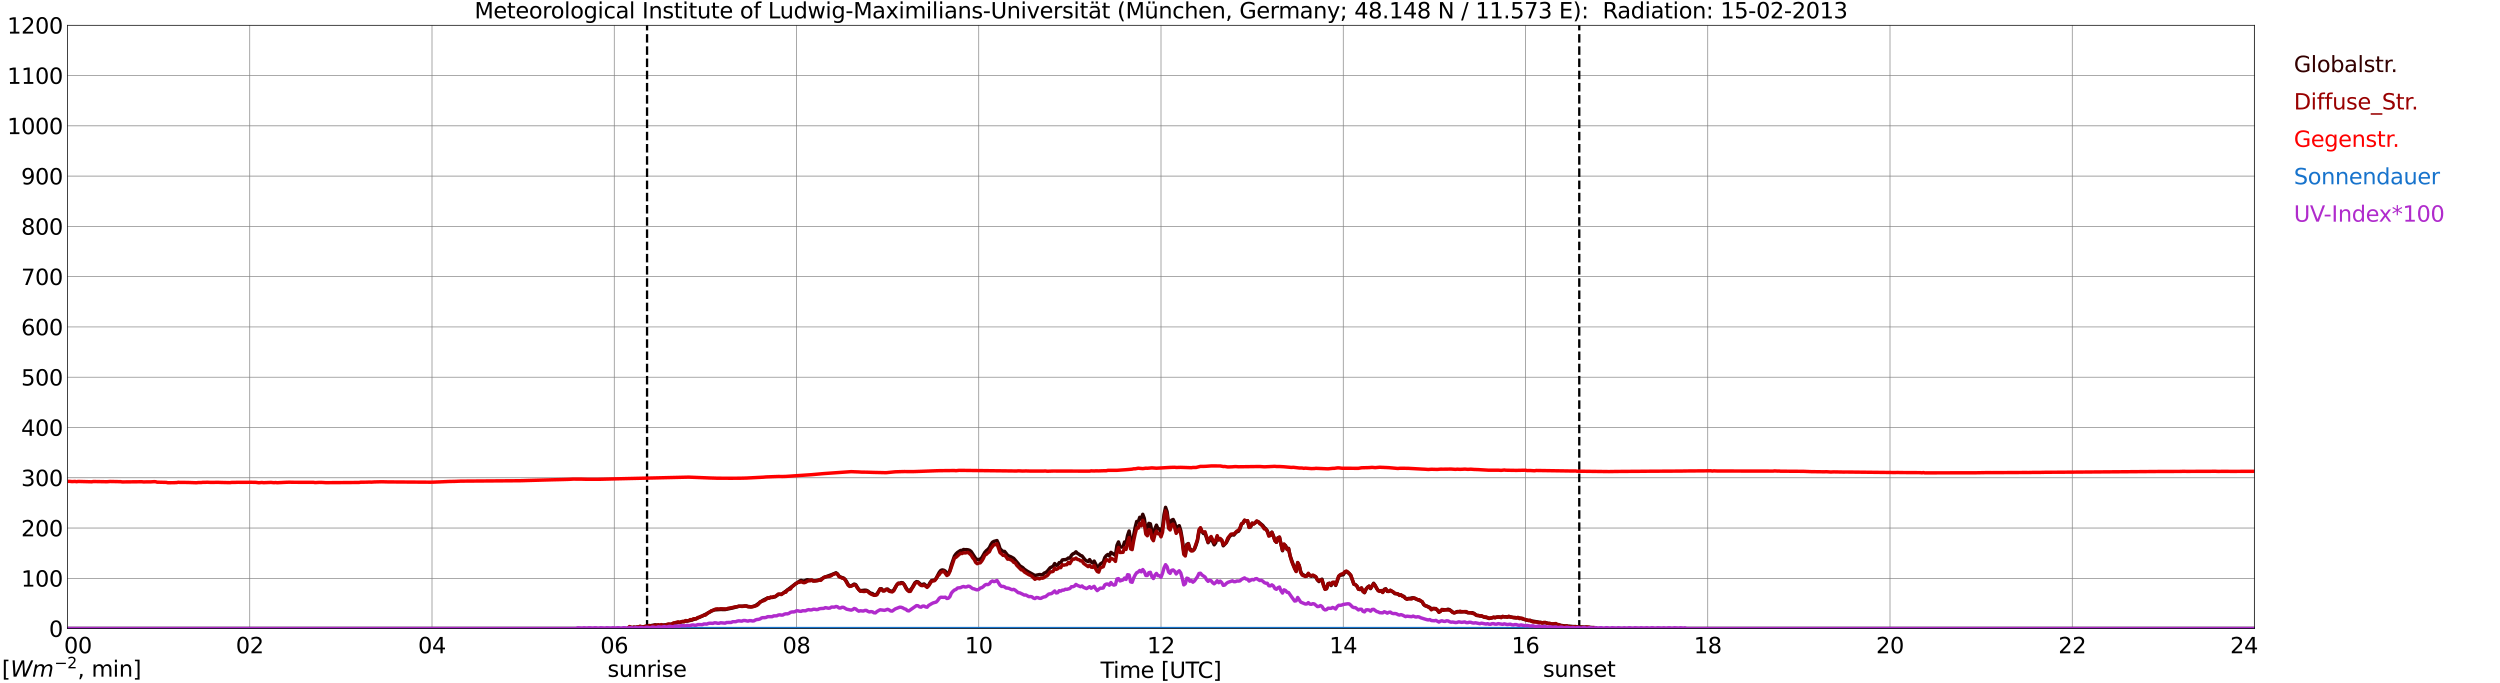 <?xml version="1.0" encoding="utf-8" standalone="no"?>
<!DOCTYPE svg PUBLIC "-//W3C//DTD SVG 1.1//EN"
  "http://www.w3.org/Graphics/SVG/1.1/DTD/svg11.dtd">
<svg xmlns:xlink="http://www.w3.org/1999/xlink" width="1085.4pt" height="296.64pt" viewBox="0 0 1085.4 296.64" xmlns="http://www.w3.org/2000/svg" version="1.1">
 <defs>
  <style type="text/css">*{stroke-linejoin: round; stroke-linecap: butt}</style>
 </defs>
 <g id="figure_1">
  <g id="patch_1">
   <path d="M 0 296.64 
L 1085.4 296.64 
L 1085.4 0 
L 0 0 
z
" style="fill: #ffffff"/>
  </g>
  <g id="axes_1">
   <g id="patch_2">
    <path d="M 29.306 272.909 
L 978.814 272.909 
L 978.814 10.976 
L 29.306 10.976 
z
" style="fill: #ffffff"/>
   </g>
   <g id="patch_3">
    <path d="M 978.814 272.909 
L 978.814 272.909 
L 978.814 10.976 
L 978.814 10.976 
z
" clip-path="url(#pdbd8d82f13)" style="fill: #d3d3d3; opacity: 0.25; stroke: #d3d3d3; stroke-linejoin: miter"/>
   </g>
   <g id="matplotlib.axis_1">
    <g id="xtick_1">
     <g id="line2d_1">
      <path d="M 29.306 272.909 
L 29.306 10.976 
" clip-path="url(#pdbd8d82f13)" style="fill: none; stroke: #808080; stroke-width: 0.3; stroke-linecap: square"/>
     </g>
     <g id="line2d_2"/>
     <g id="text_1">
      <!--    00 -->
      <g transform="translate(18.733 283.627) scale(0.095 -0.095)">
       <defs>
        <path id="DejaVuSans-20" transform="scale(0.016)"/>
        <path id="DejaVuSans-30" d="M 2034 4250 
Q 1547 4250 1301 3770 
Q 1056 3291 1056 2328 
Q 1056 1369 1301 889 
Q 1547 409 2034 409 
Q 2525 409 2770 889 
Q 3016 1369 3016 2328 
Q 3016 3291 2770 3770 
Q 2525 4250 2034 4250 
z
M 2034 4750 
Q 2819 4750 3233 4129 
Q 3647 3509 3647 2328 
Q 3647 1150 3233 529 
Q 2819 -91 2034 -91 
Q 1250 -91 836 529 
Q 422 1150 422 2328 
Q 422 3509 836 4129 
Q 1250 4750 2034 4750 
z
" transform="scale(0.016)"/>
       </defs>
       <use xlink:href="#DejaVuSans-20"/>
       <use xlink:href="#DejaVuSans-20" transform="translate(31.787 0)"/>
       <use xlink:href="#DejaVuSans-20" transform="translate(63.574 0)"/>
       <use xlink:href="#DejaVuSans-30" transform="translate(95.361 0)"/>
       <use xlink:href="#DejaVuSans-30" transform="translate(158.984 0)"/>
      </g>
     </g>
    </g>
    <g id="xtick_2">
     <g id="line2d_3">
      <path d="M 108.431 272.909 
L 108.431 10.976 
" clip-path="url(#pdbd8d82f13)" style="fill: none; stroke: #808080; stroke-width: 0.3; stroke-linecap: square"/>
     </g>
     <g id="line2d_4"/>
     <g id="text_2">
      <!-- 02 -->
      <g transform="translate(102.387 283.627) scale(0.095 -0.095)">
       <defs>
        <path id="DejaVuSans-32" d="M 1228 531 
L 3431 531 
L 3431 0 
L 469 0 
L 469 531 
Q 828 903 1448 1529 
Q 2069 2156 2228 2338 
Q 2531 2678 2651 2914 
Q 2772 3150 2772 3378 
Q 2772 3750 2511 3984 
Q 2250 4219 1831 4219 
Q 1534 4219 1204 4116 
Q 875 4013 500 3803 
L 500 4441 
Q 881 4594 1212 4672 
Q 1544 4750 1819 4750 
Q 2544 4750 2975 4387 
Q 3406 4025 3406 3419 
Q 3406 3131 3298 2873 
Q 3191 2616 2906 2266 
Q 2828 2175 2409 1742 
Q 1991 1309 1228 531 
z
" transform="scale(0.016)"/>
       </defs>
       <use xlink:href="#DejaVuSans-30"/>
       <use xlink:href="#DejaVuSans-32" transform="translate(63.623 0)"/>
      </g>
     </g>
    </g>
    <g id="xtick_3">
     <g id="line2d_5">
      <path d="M 187.557 272.909 
L 187.557 10.976 
" clip-path="url(#pdbd8d82f13)" style="fill: none; stroke: #808080; stroke-width: 0.3; stroke-linecap: square"/>
     </g>
     <g id="line2d_6"/>
     <g id="text_3">
      <!-- 04 -->
      <g transform="translate(181.513 283.627) scale(0.095 -0.095)">
       <defs>
        <path id="DejaVuSans-34" d="M 2419 4116 
L 825 1625 
L 2419 1625 
L 2419 4116 
z
M 2253 4666 
L 3047 4666 
L 3047 1625 
L 3713 1625 
L 3713 1100 
L 3047 1100 
L 3047 0 
L 2419 0 
L 2419 1100 
L 313 1100 
L 313 1709 
L 2253 4666 
z
" transform="scale(0.016)"/>
       </defs>
       <use xlink:href="#DejaVuSans-30"/>
       <use xlink:href="#DejaVuSans-34" transform="translate(63.623 0)"/>
      </g>
     </g>
    </g>
    <g id="xtick_4">
     <g id="line2d_7">
      <path d="M 266.683 272.909 
L 266.683 10.976 
" clip-path="url(#pdbd8d82f13)" style="fill: none; stroke: #808080; stroke-width: 0.3; stroke-linecap: square"/>
     </g>
     <g id="line2d_8"/>
     <g id="text_4">
      <!-- 06 -->
      <g transform="translate(260.638 283.627) scale(0.095 -0.095)">
       <defs>
        <path id="DejaVuSans-36" d="M 2113 2584 
Q 1688 2584 1439 2293 
Q 1191 2003 1191 1497 
Q 1191 994 1439 701 
Q 1688 409 2113 409 
Q 2538 409 2786 701 
Q 3034 994 3034 1497 
Q 3034 2003 2786 2293 
Q 2538 2584 2113 2584 
z
M 3366 4563 
L 3366 3988 
Q 3128 4100 2886 4159 
Q 2644 4219 2406 4219 
Q 1781 4219 1451 3797 
Q 1122 3375 1075 2522 
Q 1259 2794 1537 2939 
Q 1816 3084 2150 3084 
Q 2853 3084 3261 2657 
Q 3669 2231 3669 1497 
Q 3669 778 3244 343 
Q 2819 -91 2113 -91 
Q 1303 -91 875 529 
Q 447 1150 447 2328 
Q 447 3434 972 4092 
Q 1497 4750 2381 4750 
Q 2619 4750 2861 4703 
Q 3103 4656 3366 4563 
z
" transform="scale(0.016)"/>
       </defs>
       <use xlink:href="#DejaVuSans-30"/>
       <use xlink:href="#DejaVuSans-36" transform="translate(63.623 0)"/>
      </g>
     </g>
    </g>
    <g id="xtick_5">
     <g id="line2d_9">
      <path d="M 345.808 272.909 
L 345.808 10.976 
" clip-path="url(#pdbd8d82f13)" style="fill: none; stroke: #808080; stroke-width: 0.3; stroke-linecap: square"/>
     </g>
     <g id="line2d_10"/>
     <g id="text_5">
      <!-- 08 -->
      <g transform="translate(339.764 283.627) scale(0.095 -0.095)">
       <defs>
        <path id="DejaVuSans-38" d="M 2034 2216 
Q 1584 2216 1326 1975 
Q 1069 1734 1069 1313 
Q 1069 891 1326 650 
Q 1584 409 2034 409 
Q 2484 409 2743 651 
Q 3003 894 3003 1313 
Q 3003 1734 2745 1975 
Q 2488 2216 2034 2216 
z
M 1403 2484 
Q 997 2584 770 2862 
Q 544 3141 544 3541 
Q 544 4100 942 4425 
Q 1341 4750 2034 4750 
Q 2731 4750 3128 4425 
Q 3525 4100 3525 3541 
Q 3525 3141 3298 2862 
Q 3072 2584 2669 2484 
Q 3125 2378 3379 2068 
Q 3634 1759 3634 1313 
Q 3634 634 3220 271 
Q 2806 -91 2034 -91 
Q 1263 -91 848 271 
Q 434 634 434 1313 
Q 434 1759 690 2068 
Q 947 2378 1403 2484 
z
M 1172 3481 
Q 1172 3119 1398 2916 
Q 1625 2713 2034 2713 
Q 2441 2713 2670 2916 
Q 2900 3119 2900 3481 
Q 2900 3844 2670 4047 
Q 2441 4250 2034 4250 
Q 1625 4250 1398 4047 
Q 1172 3844 1172 3481 
z
" transform="scale(0.016)"/>
       </defs>
       <use xlink:href="#DejaVuSans-30"/>
       <use xlink:href="#DejaVuSans-38" transform="translate(63.623 0)"/>
      </g>
     </g>
    </g>
    <g id="xtick_6">
     <g id="line2d_11">
      <path d="M 424.934 272.909 
L 424.934 10.976 
" clip-path="url(#pdbd8d82f13)" style="fill: none; stroke: #808080; stroke-width: 0.3; stroke-linecap: square"/>
     </g>
     <g id="line2d_12"/>
     <g id="text_6">
      <!-- 10 -->
      <g transform="translate(418.89 283.627) scale(0.095 -0.095)">
       <defs>
        <path id="DejaVuSans-31" d="M 794 531 
L 1825 531 
L 1825 4091 
L 703 3866 
L 703 4441 
L 1819 4666 
L 2450 4666 
L 2450 531 
L 3481 531 
L 3481 0 
L 794 0 
L 794 531 
z
" transform="scale(0.016)"/>
       </defs>
       <use xlink:href="#DejaVuSans-31"/>
       <use xlink:href="#DejaVuSans-30" transform="translate(63.623 0)"/>
      </g>
     </g>
    </g>
    <g id="xtick_7">
     <g id="line2d_13">
      <path d="M 504.06 272.909 
L 504.06 10.976 
" clip-path="url(#pdbd8d82f13)" style="fill: none; stroke: #808080; stroke-width: 0.3; stroke-linecap: square"/>
     </g>
     <g id="line2d_14"/>
     <g id="text_7">
      <!-- 12 -->
      <g transform="translate(498.015 283.627) scale(0.095 -0.095)">
       <use xlink:href="#DejaVuSans-31"/>
       <use xlink:href="#DejaVuSans-32" transform="translate(63.623 0)"/>
      </g>
     </g>
    </g>
    <g id="xtick_8">
     <g id="line2d_15">
      <path d="M 583.185 272.909 
L 583.185 10.976 
" clip-path="url(#pdbd8d82f13)" style="fill: none; stroke: #808080; stroke-width: 0.3; stroke-linecap: square"/>
     </g>
     <g id="line2d_16"/>
     <g id="text_8">
      <!-- 14 -->
      <g transform="translate(577.141 283.627) scale(0.095 -0.095)">
       <use xlink:href="#DejaVuSans-31"/>
       <use xlink:href="#DejaVuSans-34" transform="translate(63.623 0)"/>
      </g>
     </g>
    </g>
    <g id="xtick_9">
     <g id="line2d_17">
      <path d="M 662.311 272.909 
L 662.311 10.976 
" clip-path="url(#pdbd8d82f13)" style="fill: none; stroke: #808080; stroke-width: 0.3; stroke-linecap: square"/>
     </g>
     <g id="line2d_18"/>
     <g id="text_9">
      <!-- 16 -->
      <g transform="translate(656.267 283.627) scale(0.095 -0.095)">
       <use xlink:href="#DejaVuSans-31"/>
       <use xlink:href="#DejaVuSans-36" transform="translate(63.623 0)"/>
      </g>
     </g>
    </g>
    <g id="xtick_10">
     <g id="line2d_19">
      <path d="M 741.437 272.909 
L 741.437 10.976 
" clip-path="url(#pdbd8d82f13)" style="fill: none; stroke: #808080; stroke-width: 0.3; stroke-linecap: square"/>
     </g>
     <g id="line2d_20"/>
     <g id="text_10">
      <!-- 18 -->
      <g transform="translate(735.392 283.627) scale(0.095 -0.095)">
       <use xlink:href="#DejaVuSans-31"/>
       <use xlink:href="#DejaVuSans-38" transform="translate(63.623 0)"/>
      </g>
     </g>
    </g>
    <g id="xtick_11">
     <g id="line2d_21">
      <path d="M 820.562 272.909 
L 820.562 10.976 
" clip-path="url(#pdbd8d82f13)" style="fill: none; stroke: #808080; stroke-width: 0.3; stroke-linecap: square"/>
     </g>
     <g id="line2d_22"/>
     <g id="text_11">
      <!-- 20 -->
      <g transform="translate(814.518 283.627) scale(0.095 -0.095)">
       <use xlink:href="#DejaVuSans-32"/>
       <use xlink:href="#DejaVuSans-30" transform="translate(63.623 0)"/>
      </g>
     </g>
    </g>
    <g id="xtick_12">
     <g id="line2d_23">
      <path d="M 899.688 272.909 
L 899.688 10.976 
" clip-path="url(#pdbd8d82f13)" style="fill: none; stroke: #808080; stroke-width: 0.3; stroke-linecap: square"/>
     </g>
     <g id="line2d_24"/>
     <g id="text_12">
      <!-- 22 -->
      <g transform="translate(893.644 283.627) scale(0.095 -0.095)">
       <use xlink:href="#DejaVuSans-32"/>
       <use xlink:href="#DejaVuSans-32" transform="translate(63.623 0)"/>
      </g>
     </g>
    </g>
    <g id="xtick_13">
     <g id="line2d_25">
      <path d="M 978.814 272.909 
L 978.814 10.976 
" clip-path="url(#pdbd8d82f13)" style="fill: none; stroke: #808080; stroke-width: 0.3; stroke-linecap: square"/>
     </g>
     <g id="line2d_26"/>
     <g id="text_13">
      <!-- 24    -->
      <g transform="translate(968.241 283.627) scale(0.095 -0.095)">
       <use xlink:href="#DejaVuSans-32"/>
       <use xlink:href="#DejaVuSans-34" transform="translate(63.623 0)"/>
       <use xlink:href="#DejaVuSans-20" transform="translate(127.246 0)"/>
       <use xlink:href="#DejaVuSans-20" transform="translate(159.033 0)"/>
       <use xlink:href="#DejaVuSans-20" transform="translate(190.82 0)"/>
      </g>
     </g>
    </g>
    <g id="text_14">
     <!-- Time [UTC] -->
     <g transform="translate(477.806 294.322) scale(0.095 -0.095)">
      <defs>
       <path id="DejaVuSans-54" d="M -19 4666 
L 3928 4666 
L 3928 4134 
L 2272 4134 
L 2272 0 
L 1638 0 
L 1638 4134 
L -19 4134 
L -19 4666 
z
" transform="scale(0.016)"/>
       <path id="DejaVuSans-69" d="M 603 3500 
L 1178 3500 
L 1178 0 
L 603 0 
L 603 3500 
z
M 603 4863 
L 1178 4863 
L 1178 4134 
L 603 4134 
L 603 4863 
z
" transform="scale(0.016)"/>
       <path id="DejaVuSans-6d" d="M 3328 2828 
Q 3544 3216 3844 3400 
Q 4144 3584 4550 3584 
Q 5097 3584 5394 3201 
Q 5691 2819 5691 2113 
L 5691 0 
L 5113 0 
L 5113 2094 
Q 5113 2597 4934 2840 
Q 4756 3084 4391 3084 
Q 3944 3084 3684 2787 
Q 3425 2491 3425 1978 
L 3425 0 
L 2847 0 
L 2847 2094 
Q 2847 2600 2669 2842 
Q 2491 3084 2119 3084 
Q 1678 3084 1418 2786 
Q 1159 2488 1159 1978 
L 1159 0 
L 581 0 
L 581 3500 
L 1159 3500 
L 1159 2956 
Q 1356 3278 1631 3431 
Q 1906 3584 2284 3584 
Q 2666 3584 2933 3390 
Q 3200 3197 3328 2828 
z
" transform="scale(0.016)"/>
       <path id="DejaVuSans-65" d="M 3597 1894 
L 3597 1613 
L 953 1613 
Q 991 1019 1311 708 
Q 1631 397 2203 397 
Q 2534 397 2845 478 
Q 3156 559 3463 722 
L 3463 178 
Q 3153 47 2828 -22 
Q 2503 -91 2169 -91 
Q 1331 -91 842 396 
Q 353 884 353 1716 
Q 353 2575 817 3079 
Q 1281 3584 2069 3584 
Q 2775 3584 3186 3129 
Q 3597 2675 3597 1894 
z
M 3022 2063 
Q 3016 2534 2758 2815 
Q 2500 3097 2075 3097 
Q 1594 3097 1305 2825 
Q 1016 2553 972 2059 
L 3022 2063 
z
" transform="scale(0.016)"/>
       <path id="DejaVuSans-5b" d="M 550 4863 
L 1875 4863 
L 1875 4416 
L 1125 4416 
L 1125 -397 
L 1875 -397 
L 1875 -844 
L 550 -844 
L 550 4863 
z
" transform="scale(0.016)"/>
       <path id="DejaVuSans-55" d="M 556 4666 
L 1191 4666 
L 1191 1831 
Q 1191 1081 1462 751 
Q 1734 422 2344 422 
Q 2950 422 3222 751 
Q 3494 1081 3494 1831 
L 3494 4666 
L 4128 4666 
L 4128 1753 
Q 4128 841 3676 375 
Q 3225 -91 2344 -91 
Q 1459 -91 1007 375 
Q 556 841 556 1753 
L 556 4666 
z
" transform="scale(0.016)"/>
       <path id="DejaVuSans-43" d="M 4122 4306 
L 4122 3641 
Q 3803 3938 3442 4084 
Q 3081 4231 2675 4231 
Q 1875 4231 1450 3742 
Q 1025 3253 1025 2328 
Q 1025 1406 1450 917 
Q 1875 428 2675 428 
Q 3081 428 3442 575 
Q 3803 722 4122 1019 
L 4122 359 
Q 3791 134 3420 21 
Q 3050 -91 2638 -91 
Q 1578 -91 968 557 
Q 359 1206 359 2328 
Q 359 3453 968 4101 
Q 1578 4750 2638 4750 
Q 3056 4750 3426 4639 
Q 3797 4528 4122 4306 
z
" transform="scale(0.016)"/>
       <path id="DejaVuSans-5d" d="M 1947 4863 
L 1947 -844 
L 622 -844 
L 622 -397 
L 1369 -397 
L 1369 4416 
L 622 4416 
L 622 4863 
L 1947 4863 
z
" transform="scale(0.016)"/>
      </defs>
      <use xlink:href="#DejaVuSans-54"/>
      <use xlink:href="#DejaVuSans-69" transform="translate(57.959 0)"/>
      <use xlink:href="#DejaVuSans-6d" transform="translate(85.742 0)"/>
      <use xlink:href="#DejaVuSans-65" transform="translate(183.154 0)"/>
      <use xlink:href="#DejaVuSans-20" transform="translate(244.678 0)"/>
      <use xlink:href="#DejaVuSans-5b" transform="translate(276.465 0)"/>
      <use xlink:href="#DejaVuSans-55" transform="translate(315.479 0)"/>
      <use xlink:href="#DejaVuSans-54" transform="translate(388.672 0)"/>
      <use xlink:href="#DejaVuSans-43" transform="translate(443.881 0)"/>
      <use xlink:href="#DejaVuSans-5d" transform="translate(513.705 0)"/>
     </g>
    </g>
   </g>
   <g id="matplotlib.axis_2">
    <g id="ytick_1">
     <g id="line2d_27">
      <path d="M 29.306 272.909 
L 978.814 272.909 
" clip-path="url(#pdbd8d82f13)" style="fill: none; stroke: #808080; stroke-width: 0.3; stroke-linecap: square"/>
     </g>
     <g id="line2d_28"/>
     <g id="text_15">
      <!-- 0 -->
      <g transform="translate(21.261 276.518) scale(0.095 -0.095)">
       <use xlink:href="#DejaVuSans-30"/>
      </g>
     </g>
    </g>
    <g id="ytick_2">
     <g id="line2d_29">
      <path d="M 29.306 251.081 
L 978.814 251.081 
" clip-path="url(#pdbd8d82f13)" style="fill: none; stroke: #808080; stroke-width: 0.3; stroke-linecap: square"/>
     </g>
     <g id="line2d_30"/>
     <g id="text_16">
      <!-- 100 -->
      <g transform="translate(9.173 254.69) scale(0.095 -0.095)">
       <use xlink:href="#DejaVuSans-31"/>
       <use xlink:href="#DejaVuSans-30" transform="translate(63.623 0)"/>
       <use xlink:href="#DejaVuSans-30" transform="translate(127.246 0)"/>
      </g>
     </g>
    </g>
    <g id="ytick_3">
     <g id="line2d_31">
      <path d="M 29.306 229.253 
L 978.814 229.253 
" clip-path="url(#pdbd8d82f13)" style="fill: none; stroke: #808080; stroke-width: 0.3; stroke-linecap: square"/>
     </g>
     <g id="line2d_32"/>
     <g id="text_17">
      <!-- 200 -->
      <g transform="translate(9.173 232.863) scale(0.095 -0.095)">
       <use xlink:href="#DejaVuSans-32"/>
       <use xlink:href="#DejaVuSans-30" transform="translate(63.623 0)"/>
       <use xlink:href="#DejaVuSans-30" transform="translate(127.246 0)"/>
      </g>
     </g>
    </g>
    <g id="ytick_4">
     <g id="line2d_33">
      <path d="M 29.306 207.426 
L 978.814 207.426 
" clip-path="url(#pdbd8d82f13)" style="fill: none; stroke: #808080; stroke-width: 0.3; stroke-linecap: square"/>
     </g>
     <g id="line2d_34"/>
     <g id="text_18">
      <!-- 300 -->
      <g transform="translate(9.173 211.035) scale(0.095 -0.095)">
       <defs>
        <path id="DejaVuSans-33" d="M 2597 2516 
Q 3050 2419 3304 2112 
Q 3559 1806 3559 1356 
Q 3559 666 3084 287 
Q 2609 -91 1734 -91 
Q 1441 -91 1130 -33 
Q 819 25 488 141 
L 488 750 
Q 750 597 1062 519 
Q 1375 441 1716 441 
Q 2309 441 2620 675 
Q 2931 909 2931 1356 
Q 2931 1769 2642 2001 
Q 2353 2234 1838 2234 
L 1294 2234 
L 1294 2753 
L 1863 2753 
Q 2328 2753 2575 2939 
Q 2822 3125 2822 3475 
Q 2822 3834 2567 4026 
Q 2313 4219 1838 4219 
Q 1578 4219 1281 4162 
Q 984 4106 628 3988 
L 628 4550 
Q 988 4650 1302 4700 
Q 1616 4750 1894 4750 
Q 2613 4750 3031 4423 
Q 3450 4097 3450 3541 
Q 3450 3153 3228 2886 
Q 3006 2619 2597 2516 
z
" transform="scale(0.016)"/>
       </defs>
       <use xlink:href="#DejaVuSans-33"/>
       <use xlink:href="#DejaVuSans-30" transform="translate(63.623 0)"/>
       <use xlink:href="#DejaVuSans-30" transform="translate(127.246 0)"/>
      </g>
     </g>
    </g>
    <g id="ytick_5">
     <g id="line2d_35">
      <path d="M 29.306 185.598 
L 978.814 185.598 
" clip-path="url(#pdbd8d82f13)" style="fill: none; stroke: #808080; stroke-width: 0.3; stroke-linecap: square"/>
     </g>
     <g id="line2d_36"/>
     <g id="text_19">
      <!-- 400 -->
      <g transform="translate(9.173 189.207) scale(0.095 -0.095)">
       <use xlink:href="#DejaVuSans-34"/>
       <use xlink:href="#DejaVuSans-30" transform="translate(63.623 0)"/>
       <use xlink:href="#DejaVuSans-30" transform="translate(127.246 0)"/>
      </g>
     </g>
    </g>
    <g id="ytick_6">
     <g id="line2d_37">
      <path d="M 29.306 163.77 
L 978.814 163.77 
" clip-path="url(#pdbd8d82f13)" style="fill: none; stroke: #808080; stroke-width: 0.3; stroke-linecap: square"/>
     </g>
     <g id="line2d_38"/>
     <g id="text_20">
      <!-- 500 -->
      <g transform="translate(9.173 167.379) scale(0.095 -0.095)">
       <defs>
        <path id="DejaVuSans-35" d="M 691 4666 
L 3169 4666 
L 3169 4134 
L 1269 4134 
L 1269 2991 
Q 1406 3038 1543 3061 
Q 1681 3084 1819 3084 
Q 2600 3084 3056 2656 
Q 3513 2228 3513 1497 
Q 3513 744 3044 326 
Q 2575 -91 1722 -91 
Q 1428 -91 1123 -41 
Q 819 9 494 109 
L 494 744 
Q 775 591 1075 516 
Q 1375 441 1709 441 
Q 2250 441 2565 725 
Q 2881 1009 2881 1497 
Q 2881 1984 2565 2268 
Q 2250 2553 1709 2553 
Q 1456 2553 1204 2497 
Q 953 2441 691 2322 
L 691 4666 
z
" transform="scale(0.016)"/>
       </defs>
       <use xlink:href="#DejaVuSans-35"/>
       <use xlink:href="#DejaVuSans-30" transform="translate(63.623 0)"/>
       <use xlink:href="#DejaVuSans-30" transform="translate(127.246 0)"/>
      </g>
     </g>
    </g>
    <g id="ytick_7">
     <g id="line2d_39">
      <path d="M 29.306 141.942 
L 978.814 141.942 
" clip-path="url(#pdbd8d82f13)" style="fill: none; stroke: #808080; stroke-width: 0.3; stroke-linecap: square"/>
     </g>
     <g id="line2d_40"/>
     <g id="text_21">
      <!-- 600 -->
      <g transform="translate(9.173 145.551) scale(0.095 -0.095)">
       <use xlink:href="#DejaVuSans-36"/>
       <use xlink:href="#DejaVuSans-30" transform="translate(63.623 0)"/>
       <use xlink:href="#DejaVuSans-30" transform="translate(127.246 0)"/>
      </g>
     </g>
    </g>
    <g id="ytick_8">
     <g id="line2d_41">
      <path d="M 29.306 120.114 
L 978.814 120.114 
" clip-path="url(#pdbd8d82f13)" style="fill: none; stroke: #808080; stroke-width: 0.3; stroke-linecap: square"/>
     </g>
     <g id="line2d_42"/>
     <g id="text_22">
      <!-- 700 -->
      <g transform="translate(9.173 123.724) scale(0.095 -0.095)">
       <defs>
        <path id="DejaVuSans-37" d="M 525 4666 
L 3525 4666 
L 3525 4397 
L 1831 0 
L 1172 0 
L 2766 4134 
L 525 4134 
L 525 4666 
z
" transform="scale(0.016)"/>
       </defs>
       <use xlink:href="#DejaVuSans-37"/>
       <use xlink:href="#DejaVuSans-30" transform="translate(63.623 0)"/>
       <use xlink:href="#DejaVuSans-30" transform="translate(127.246 0)"/>
      </g>
     </g>
    </g>
    <g id="ytick_9">
     <g id="line2d_43">
      <path d="M 29.306 98.287 
L 978.814 98.287 
" clip-path="url(#pdbd8d82f13)" style="fill: none; stroke: #808080; stroke-width: 0.3; stroke-linecap: square"/>
     </g>
     <g id="line2d_44"/>
     <g id="text_23">
      <!-- 800 -->
      <g transform="translate(9.173 101.896) scale(0.095 -0.095)">
       <use xlink:href="#DejaVuSans-38"/>
       <use xlink:href="#DejaVuSans-30" transform="translate(63.623 0)"/>
       <use xlink:href="#DejaVuSans-30" transform="translate(127.246 0)"/>
      </g>
     </g>
    </g>
    <g id="ytick_10">
     <g id="line2d_45">
      <path d="M 29.306 76.459 
L 978.814 76.459 
" clip-path="url(#pdbd8d82f13)" style="fill: none; stroke: #808080; stroke-width: 0.3; stroke-linecap: square"/>
     </g>
     <g id="line2d_46"/>
     <g id="text_24">
      <!-- 900 -->
      <g transform="translate(9.173 80.068) scale(0.095 -0.095)">
       <defs>
        <path id="DejaVuSans-39" d="M 703 97 
L 703 672 
Q 941 559 1184 500 
Q 1428 441 1663 441 
Q 2288 441 2617 861 
Q 2947 1281 2994 2138 
Q 2813 1869 2534 1725 
Q 2256 1581 1919 1581 
Q 1219 1581 811 2004 
Q 403 2428 403 3163 
Q 403 3881 828 4315 
Q 1253 4750 1959 4750 
Q 2769 4750 3195 4129 
Q 3622 3509 3622 2328 
Q 3622 1225 3098 567 
Q 2575 -91 1691 -91 
Q 1453 -91 1209 -44 
Q 966 3 703 97 
z
M 1959 2075 
Q 2384 2075 2632 2365 
Q 2881 2656 2881 3163 
Q 2881 3666 2632 3958 
Q 2384 4250 1959 4250 
Q 1534 4250 1286 3958 
Q 1038 3666 1038 3163 
Q 1038 2656 1286 2365 
Q 1534 2075 1959 2075 
z
" transform="scale(0.016)"/>
       </defs>
       <use xlink:href="#DejaVuSans-39"/>
       <use xlink:href="#DejaVuSans-30" transform="translate(63.623 0)"/>
       <use xlink:href="#DejaVuSans-30" transform="translate(127.246 0)"/>
      </g>
     </g>
    </g>
    <g id="ytick_11">
     <g id="line2d_47">
      <path d="M 29.306 54.631 
L 978.814 54.631 
" clip-path="url(#pdbd8d82f13)" style="fill: none; stroke: #808080; stroke-width: 0.3; stroke-linecap: square"/>
     </g>
     <g id="line2d_48"/>
     <g id="text_25">
      <!-- 1000 -->
      <g transform="translate(3.128 58.24) scale(0.095 -0.095)">
       <use xlink:href="#DejaVuSans-31"/>
       <use xlink:href="#DejaVuSans-30" transform="translate(63.623 0)"/>
       <use xlink:href="#DejaVuSans-30" transform="translate(127.246 0)"/>
       <use xlink:href="#DejaVuSans-30" transform="translate(190.869 0)"/>
      </g>
     </g>
    </g>
    <g id="ytick_12">
     <g id="line2d_49">
      <path d="M 29.306 32.803 
L 978.814 32.803 
" clip-path="url(#pdbd8d82f13)" style="fill: none; stroke: #808080; stroke-width: 0.3; stroke-linecap: square"/>
     </g>
     <g id="line2d_50"/>
     <g id="text_26">
      <!-- 1100 -->
      <g transform="translate(3.128 36.413) scale(0.095 -0.095)">
       <use xlink:href="#DejaVuSans-31"/>
       <use xlink:href="#DejaVuSans-31" transform="translate(63.623 0)"/>
       <use xlink:href="#DejaVuSans-30" transform="translate(127.246 0)"/>
       <use xlink:href="#DejaVuSans-30" transform="translate(190.869 0)"/>
      </g>
     </g>
    </g>
    <g id="ytick_13">
     <g id="line2d_51">
      <path d="M 29.306 10.976 
L 978.814 10.976 
" clip-path="url(#pdbd8d82f13)" style="fill: none; stroke: #808080; stroke-width: 0.3; stroke-linecap: square"/>
     </g>
     <g id="line2d_52"/>
     <g id="text_27">
      <!-- 1200 -->
      <g transform="translate(3.128 14.585) scale(0.095 -0.095)">
       <use xlink:href="#DejaVuSans-31"/>
       <use xlink:href="#DejaVuSans-32" transform="translate(63.623 0)"/>
       <use xlink:href="#DejaVuSans-30" transform="translate(127.246 0)"/>
       <use xlink:href="#DejaVuSans-30" transform="translate(190.869 0)"/>
      </g>
     </g>
    </g>
   </g>
   <g id="line2d_53">
    <path d="M 280.925 272.909 
L 280.925 10.976 
" clip-path="url(#pdbd8d82f13)" style="fill: none; stroke-dasharray: 3.7,1.6; stroke-dashoffset: 0; stroke: #000000"/>
   </g>
   <g id="line2d_54">
    <path d="M 685.653 272.909 
L 685.653 10.976 
" clip-path="url(#pdbd8d82f13)" style="fill: none; stroke-dasharray: 3.7,1.6; stroke-dashoffset: 0; stroke: #000000"/>
   </g>
   <g id="line2d_55">
    <path d="M 29.306 272.909 
L 272.617 272.909 
L 273.277 272.426 
L 275.914 272.337 
L 279.87 272.13 
L 284.486 271.272 
L 285.805 271.507 
L 287.124 271.42 
L 289.761 271.213 
L 291.08 271.034 
L 297.674 269.643 
L 298.333 269.643 
L 300.311 269.229 
L 302.949 268.31 
L 304.927 267.452 
L 309.543 264.963 
L 310.202 264.785 
L 312.839 264.608 
L 314.158 264.638 
L 314.818 264.638 
L 318.114 263.955 
L 320.752 263.246 
L 324.049 263.097 
L 325.368 263.453 
L 326.686 263.422 
L 328.005 262.92 
L 331.302 260.58 
L 332.621 259.928 
L 334.599 259.395 
L 335.258 259.395 
L 336.577 259.07 
L 337.896 258.151 
L 338.555 257.974 
L 339.215 257.974 
L 339.874 257.647 
L 345.808 253.146 
L 346.468 252.821 
L 347.127 252.286 
L 347.787 251.991 
L 348.446 252.199 
L 349.105 252.258 
L 350.424 251.694 
L 353.721 252.168 
L 355.699 251.812 
L 357.018 251.162 
L 357.677 250.747 
L 361.634 249.265 
L 362.952 248.673 
L 363.612 249.178 
L 364.271 250.125 
L 364.93 250.54 
L 366.249 250.983 
L 366.909 251.546 
L 367.568 252.524 
L 368.227 253.768 
L 368.887 254.36 
L 369.546 254.39 
L 370.865 253.589 
L 371.524 253.827 
L 372.843 255.99 
L 373.502 256.464 
L 375.481 256.226 
L 376.14 256.285 
L 376.799 256.61 
L 377.459 257.173 
L 378.118 257.56 
L 378.777 257.708 
L 379.437 258.182 
L 380.096 258.299 
L 380.756 257.795 
L 381.415 256.848 
L 382.074 255.663 
L 382.734 255.634 
L 383.393 256.344 
L 384.053 256.433 
L 384.712 255.901 
L 385.371 255.752 
L 386.031 256.315 
L 386.69 256.641 
L 387.349 256.671 
L 388.009 256.197 
L 389.328 253.945 
L 389.987 253.294 
L 390.646 253.205 
L 391.306 252.939 
L 391.965 253.056 
L 392.624 253.886 
L 393.943 256.108 
L 394.603 256.433 
L 395.262 256.108 
L 395.921 255.279 
L 397.24 252.998 
L 397.899 252.524 
L 398.559 252.642 
L 399.878 253.858 
L 400.537 253.768 
L 401.196 253.53 
L 402.515 254.687 
L 403.175 254.093 
L 403.834 252.88 
L 404.493 252.02 
L 405.812 251.812 
L 406.471 251.013 
L 407.79 248.497 
L 408.45 247.667 
L 409.109 247.429 
L 409.768 247.578 
L 410.428 247.962 
L 411.087 249.326 
L 411.746 248.763 
L 412.406 247.696 
L 413.065 245.209 
L 414.384 241.418 
L 415.043 240.499 
L 415.703 239.848 
L 417.022 238.988 
L 417.681 238.988 
L 418.34 238.574 
L 419 238.663 
L 419.659 238.633 
L 420.318 238.722 
L 420.978 238.93 
L 421.637 239.462 
L 423.615 242.514 
L 424.275 242.898 
L 424.934 243.018 
L 425.593 242.721 
L 426.253 242.127 
L 427.572 239.818 
L 428.231 239.078 
L 428.89 238.545 
L 429.55 237.803 
L 430.209 236.413 
L 430.869 235.435 
L 431.528 235.051 
L 432.847 234.695 
L 433.506 236.085 
L 434.165 238.19 
L 434.825 238.899 
L 435.484 239.434 
L 436.144 239.403 
L 437.462 241.062 
L 438.122 241.446 
L 438.781 241.684 
L 440.1 242.424 
L 442.078 244.705 
L 442.737 245.624 
L 444.056 246.451 
L 444.716 247.135 
L 446.034 248.023 
L 449.331 249.859 
L 451.309 249.444 
L 452.628 249.562 
L 453.287 248.852 
L 453.947 248.584 
L 454.606 248.11 
L 455.925 246.512 
L 457.244 245.831 
L 457.903 244.675 
L 458.563 245.417 
L 459.222 245.356 
L 459.881 244.26 
L 460.541 244.29 
L 461.2 243.105 
L 461.859 242.987 
L 462.519 242.987 
L 463.178 242.749 
L 463.838 242.247 
L 464.497 242.335 
L 465.156 241.121 
L 465.816 240.471 
L 466.475 240.204 
L 467.134 239.582 
L 467.794 240.263 
L 468.453 240.617 
L 469.113 241.152 
L 469.772 241.359 
L 471.091 243.077 
L 471.75 243.52 
L 472.409 243.786 
L 473.069 242.957 
L 473.728 243.965 
L 474.388 244.408 
L 475.047 243.609 
L 476.366 246.216 
L 477.025 246.157 
L 477.685 244.882 
L 479.003 244.024 
L 479.663 242.068 
L 480.322 241.211 
L 480.981 240.737 
L 481.641 241.359 
L 482.3 239.818 
L 483.619 240.678 
L 484.278 241.121 
L 484.938 236.769 
L 485.597 235.286 
L 486.256 237.36 
L 486.916 237.537 
L 487.575 237.36 
L 488.235 235.317 
L 488.894 235.76 
L 489.553 232.473 
L 490.213 230.548 
L 490.872 235.169 
L 491.532 235.819 
L 492.85 228.948 
L 493.51 226.403 
L 494.169 226.61 
L 494.828 224.595 
L 495.488 225.366 
L 496.147 223.292 
L 496.807 225.069 
L 497.466 229.57 
L 498.125 229.838 
L 498.785 227.232 
L 499.444 227.437 
L 500.103 230.607 
L 500.763 231.999 
L 501.422 229.6 
L 502.082 228 
L 502.741 229.6 
L 503.4 229.6 
L 504.06 231.17 
L 504.719 228.919 
L 505.379 223.441 
L 506.038 220.271 
L 506.697 222.137 
L 507.357 227.26 
L 508.016 228.238 
L 508.675 225.839 
L 509.335 225.543 
L 509.994 226.905 
L 510.654 229.303 
L 511.972 228.238 
L 512.632 230.312 
L 513.291 234.042 
L 513.95 239.582 
L 514.61 240.824 
L 515.269 236.382 
L 515.929 235.998 
L 516.588 238.218 
L 517.247 238.812 
L 517.907 238.988 
L 518.566 238.456 
L 519.226 236.797 
L 519.885 234.723 
L 520.544 230.873 
L 521.204 229.362 
L 521.863 230.845 
L 522.522 231.643 
L 523.182 231.556 
L 524.501 235.612 
L 525.819 233.658 
L 527.138 236.531 
L 527.797 235.673 
L 528.457 233.095 
L 529.116 234.37 
L 529.776 234.162 
L 530.435 234.516 
L 531.094 236.945 
L 532.413 235.612 
L 533.732 233.036 
L 534.391 232.414 
L 535.051 232.176 
L 535.71 232.296 
L 536.369 231.467 
L 537.029 230.873 
L 537.688 230.666 
L 538.348 229.6 
L 539.007 227.498 
L 539.666 226.935 
L 540.326 225.898 
L 540.985 226.195 
L 541.644 226.134 
L 542.304 228.889 
L 542.963 228.801 
L 543.623 227.171 
L 544.282 227.35 
L 544.941 227.053 
L 545.601 226.341 
L 546.26 226.49 
L 547.579 227.586 
L 548.238 228.12 
L 548.898 229.009 
L 549.557 229.57 
L 550.216 230.43 
L 550.876 232.207 
L 551.535 232.324 
L 552.195 231.052 
L 552.854 232.621 
L 553.513 234.605 
L 554.173 235.435 
L 554.832 233.569 
L 555.491 233.243 
L 556.81 239.106 
L 557.47 236.413 
L 558.129 236.856 
L 558.788 238.279 
L 559.448 238.072 
L 560.107 241.3 
L 561.426 245.03 
L 562.745 247.962 
L 563.404 244.321 
L 564.063 245.476 
L 564.723 248.23 
L 565.382 249.385 
L 566.701 249.977 
L 567.36 250.035 
L 568.02 249.178 
L 568.679 249.8 
L 569.338 250.184 
L 569.998 249.887 
L 571.317 250.568 
L 571.976 251.784 
L 572.635 252.493 
L 573.295 251.753 
L 573.954 251.459 
L 574.613 253.858 
L 575.273 255.663 
L 575.932 255.604 
L 576.592 253.561 
L 577.251 253.205 
L 577.91 254.211 
L 578.57 253.028 
L 579.229 252.908 
L 579.889 254.152 
L 580.548 252.406 
L 581.207 250.302 
L 581.867 249.741 
L 583.185 249.533 
L 583.845 248.497 
L 584.504 248.169 
L 585.823 249.058 
L 586.482 249.948 
L 587.801 253.589 
L 588.46 253.827 
L 589.12 254.449 
L 589.779 255.663 
L 590.439 255.99 
L 591.098 255.337 
L 591.757 256.7 
L 592.417 257.322 
L 593.076 255.811 
L 593.736 254.923 
L 594.395 254.508 
L 595.054 255.545 
L 596.373 253.235 
L 597.032 254.152 
L 597.692 255.455 
L 598.351 256.315 
L 599.011 256.61 
L 599.67 256.403 
L 600.329 257.114 
L 600.989 255.87 
L 601.648 255.634 
L 602.307 256.758 
L 602.967 256.73 
L 603.626 256.315 
L 604.945 257.145 
L 605.604 257.736 
L 606.264 257.767 
L 606.923 257.944 
L 607.582 258.299 
L 608.242 258.389 
L 609.561 258.95 
L 610.22 259.81 
L 610.879 260.017 
L 611.539 259.81 
L 612.198 259.81 
L 612.858 259.603 
L 613.517 259.544 
L 616.814 260.906 
L 617.473 261.32 
L 618.133 262.475 
L 618.792 263.038 
L 619.451 263.128 
L 620.77 263.719 
L 621.429 264.311 
L 622.089 264.282 
L 622.748 264.134 
L 623.408 264.431 
L 624.067 264.874 
L 624.726 265.703 
L 626.045 264.815 
L 626.705 264.667 
L 627.364 264.785 
L 628.023 264.697 
L 628.683 264.49 
L 629.342 264.697 
L 630.661 265.703 
L 631.32 266.088 
L 631.98 265.88 
L 632.639 265.496 
L 633.958 265.703 
L 634.617 265.555 
L 635.936 265.586 
L 637.255 266 
L 639.233 266.029 
L 639.892 266.267 
L 641.211 267.214 
L 641.87 267.214 
L 642.53 267.421 
L 643.189 267.48 
L 645.167 268.102 
L 646.486 268.399 
L 647.145 268.399 
L 648.464 268.072 
L 649.123 268.072 
L 650.442 267.867 
L 651.761 267.926 
L 652.42 267.747 
L 655.717 267.805 
L 657.695 268.251 
L 659.014 268.22 
L 659.674 268.31 
L 662.97 269.257 
L 669.564 270.353 
L 670.224 270.442 
L 670.883 270.294 
L 672.202 270.65 
L 673.521 270.857 
L 674.18 270.946 
L 674.839 270.916 
L 676.158 271.182 
L 677.477 271.479 
L 679.455 271.776 
L 680.114 271.715 
L 680.774 271.863 
L 681.433 271.863 
L 682.752 272.012 
L 692.643 272.516 
L 693.302 272.909 
L 978.154 272.909 
L 978.154 272.909 
" clip-path="url(#pdbd8d82f13)" style="fill: none; stroke: #330000; stroke-width: 1.5; stroke-linecap: square"/>
   </g>
   <g id="line2d_56">
    <path d="M 29.306 272.909 
L 272.617 272.909 
L 273.277 272.023 
L 274.595 272.653 
L 275.255 272.232 
L 275.914 272.568 
L 276.573 272.191 
L 277.233 272.317 
L 277.892 271.855 
L 279.211 272.359 
L 279.87 271.981 
L 280.53 271.772 
L 281.189 272.023 
L 281.849 271.562 
L 282.508 271.772 
L 283.827 271.603 
L 284.486 271.394 
L 285.145 271.603 
L 285.805 271.226 
L 286.464 271.562 
L 287.124 271.184 
L 287.783 271.518 
L 288.442 271.645 
L 289.761 271.016 
L 290.42 270.89 
L 291.08 271.184 
L 291.739 270.931 
L 292.399 270.427 
L 293.058 270.386 
L 294.377 269.966 
L 295.036 270.344 
L 295.696 269.966 
L 296.355 269.757 
L 297.014 269.966 
L 297.674 269.421 
L 298.333 269.504 
L 298.992 269.462 
L 299.652 269.002 
L 300.311 269.17 
L 300.971 268.665 
L 301.63 268.624 
L 302.289 268.707 
L 302.949 268.078 
L 303.608 267.993 
L 304.267 267.616 
L 304.927 267.406 
L 305.586 267.07 
L 306.246 267.07 
L 307.564 265.978 
L 308.224 265.642 
L 308.883 265.138 
L 309.543 265.055 
L 310.202 264.636 
L 310.861 264.383 
L 311.521 264.341 
L 312.18 264.424 
L 312.839 264.3 
L 315.477 264.383 
L 316.136 264.09 
L 318.114 263.754 
L 318.774 263.545 
L 320.093 263.377 
L 320.752 263.167 
L 322.071 263.291 
L 322.73 263.25 
L 323.39 263.04 
L 324.049 263.123 
L 324.708 263.46 
L 325.368 263.333 
L 326.027 263.545 
L 326.686 263.333 
L 327.346 263.291 
L 328.665 262.831 
L 329.324 262.285 
L 329.983 261.318 
L 331.961 260.648 
L 332.621 260.185 
L 333.28 259.513 
L 333.94 259.725 
L 334.599 259.221 
L 335.258 259.347 
L 335.918 259.011 
L 336.577 259.011 
L 337.896 257.92 
L 339.215 258.129 
L 340.533 257.164 
L 341.193 257.121 
L 341.852 256.156 
L 343.171 255.737 
L 343.83 254.77 
L 344.49 254.309 
L 345.149 253.637 
L 345.808 253.301 
L 346.468 252.799 
L 347.127 252.84 
L 347.787 252.504 
L 348.446 252.84 
L 349.105 253.008 
L 349.765 252.799 
L 350.424 252.378 
L 351.083 252.168 
L 351.743 252.168 
L 352.402 251.79 
L 353.062 252.295 
L 355.04 252.127 
L 355.699 251.707 
L 356.359 251.959 
L 357.677 250.699 
L 358.337 250.448 
L 360.315 250.195 
L 360.974 249.902 
L 361.634 249.357 
L 362.293 249.23 
L 362.952 248.979 
L 363.612 249.272 
L 364.271 250.404 
L 364.93 250.616 
L 365.59 250.994 
L 366.249 251.118 
L 366.909 251.749 
L 368.227 254.056 
L 368.887 254.602 
L 369.546 254.477 
L 370.865 253.89 
L 371.524 254.1 
L 372.184 255.233 
L 373.502 256.702 
L 374.162 256.66 
L 374.821 256.785 
L 375.481 256.785 
L 376.14 256.575 
L 376.799 256.87 
L 377.459 257.498 
L 378.118 257.92 
L 379.437 258.465 
L 380.096 258.422 
L 380.756 258.212 
L 382.074 255.778 
L 382.734 255.905 
L 383.393 256.619 
L 384.053 256.492 
L 384.712 255.861 
L 385.371 255.988 
L 386.031 256.702 
L 387.349 256.996 
L 388.009 256.534 
L 389.328 254.015 
L 389.987 253.218 
L 390.646 253.469 
L 391.306 253.259 
L 391.965 253.259 
L 392.624 253.847 
L 393.284 255.359 
L 393.943 256.197 
L 394.603 256.785 
L 395.262 256.743 
L 395.921 255.527 
L 396.581 254.56 
L 397.24 253.259 
L 397.899 252.965 
L 398.559 252.84 
L 399.218 253.679 
L 399.878 254.183 
L 400.537 254.268 
L 401.196 253.973 
L 402.515 255.023 
L 403.175 254.351 
L 404.493 252.295 
L 405.153 252.253 
L 405.812 252.085 
L 406.471 251.245 
L 407.131 250.07 
L 407.79 249.44 
L 408.45 248.475 
L 409.768 248.054 
L 411.087 249.859 
L 411.746 249.481 
L 412.406 248.097 
L 414.384 242.304 
L 415.043 241.968 
L 417.022 240.204 
L 417.681 240.331 
L 418.34 239.953 
L 419 240.08 
L 420.318 239.827 
L 421.637 241.003 
L 422.297 242.136 
L 422.956 242.891 
L 423.615 244.192 
L 424.275 244.738 
L 424.934 244.445 
L 425.593 244.36 
L 426.253 243.564 
L 426.912 242.472 
L 427.572 241.003 
L 428.231 240.667 
L 428.89 239.995 
L 429.55 239.534 
L 430.209 238.107 
L 431.528 236.47 
L 432.187 236.47 
L 432.847 236.048 
L 434.165 239.953 
L 434.825 240.457 
L 435.484 241.128 
L 436.144 241.003 
L 436.803 241.758 
L 437.462 242.765 
L 438.122 242.723 
L 439.44 243.354 
L 440.1 244.151 
L 440.759 244.319 
L 441.419 245.41 
L 443.397 247.425 
L 444.056 247.508 
L 444.716 248.307 
L 446.694 249.525 
L 447.353 249.776 
L 448.012 250.195 
L 449.331 251.496 
L 449.991 251.118 
L 450.65 251.118 
L 451.309 251.328 
L 451.969 250.95 
L 452.628 251.035 
L 453.287 250.782 
L 453.947 250.236 
L 454.606 249.985 
L 455.266 249.23 
L 455.925 248.265 
L 456.584 248.265 
L 457.244 248.054 
L 457.903 246.711 
L 458.563 247.215 
L 459.222 246.921 
L 459.881 246.334 
L 460.541 246.46 
L 461.2 245.159 
L 461.859 245.41 
L 462.519 245.201 
L 463.178 245.159 
L 463.838 244.151 
L 464.497 244.696 
L 465.156 243.564 
L 465.816 242.682 
L 466.475 242.765 
L 467.134 242.304 
L 467.794 242.891 
L 468.453 242.976 
L 469.113 243.522 
L 469.772 243.478 
L 470.431 244.57 
L 472.409 245.997 
L 473.069 245.41 
L 473.728 246.207 
L 474.388 246.334 
L 475.047 245.493 
L 475.706 247.006 
L 476.366 248.097 
L 477.025 248.39 
L 477.685 246.543 
L 479.003 246.039 
L 479.663 244.109 
L 480.322 243.018 
L 480.981 243.101 
L 481.641 243.732 
L 482.3 242.346 
L 483.619 242.976 
L 484.278 243.732 
L 484.938 239.744 
L 485.597 237.685 
L 486.256 239.868 
L 487.575 239.785 
L 488.235 237.812 
L 488.894 238.526 
L 489.553 235.503 
L 490.213 233.405 
L 490.872 238.316 
L 491.532 238.611 
L 492.191 234.791 
L 492.85 231.726 
L 493.51 229.207 
L 494.169 229.29 
L 494.828 227.193 
L 495.488 228.284 
L 496.147 225.892 
L 496.807 227.57 
L 497.466 231.894 
L 498.125 232.608 
L 498.785 229.921 
L 499.444 230.214 
L 500.103 233.741 
L 500.763 234.747 
L 501.422 232.145 
L 502.082 230.591 
L 502.741 231.726 
L 503.4 231.726 
L 504.06 233.069 
L 504.719 231.137 
L 505.379 225.471 
L 506.038 221.777 
L 506.697 223.709 
L 507.357 229.334 
L 508.016 230.089 
L 508.675 227.821 
L 509.335 227.529 
L 509.994 229.081 
L 510.654 231.558 
L 511.313 230.467 
L 511.972 229.712 
L 512.632 231.683 
L 513.291 235.337 
L 513.95 240.708 
L 514.61 241.381 
L 515.269 236.679 
L 515.929 236.175 
L 516.588 238.694 
L 517.247 239.239 
L 517.907 239.113 
L 518.566 238.19 
L 519.885 234.287 
L 520.544 230.004 
L 521.204 229.122 
L 521.863 230.718 
L 522.522 231.013 
L 523.182 230.886 
L 524.501 235.293 
L 525.16 233.656 
L 525.819 232.942 
L 527.138 235.714 
L 527.797 234.623 
L 528.457 232.565 
L 529.116 234.411 
L 529.776 233.783 
L 530.435 234.538 
L 531.094 236.511 
L 531.754 236.133 
L 532.413 235.293 
L 533.073 233.614 
L 534.391 231.936 
L 535.051 231.809 
L 535.71 231.894 
L 537.029 230.55 
L 537.688 230.257 
L 538.348 229.207 
L 539.007 227.444 
L 539.666 227.234 
L 540.326 225.848 
L 540.985 226.226 
L 541.644 226.06 
L 542.304 228.998 
L 542.963 228.577 
L 543.623 227.151 
L 544.282 227.57 
L 545.601 226.184 
L 546.26 226.52 
L 546.919 227.402 
L 547.579 227.821 
L 548.238 228.62 
L 548.898 229.627 
L 549.557 229.753 
L 550.216 230.803 
L 550.876 232.774 
L 551.535 232.482 
L 552.195 231.137 
L 552.854 232.774 
L 553.513 234.832 
L 554.173 235.42 
L 554.832 233.488 
L 555.491 233.195 
L 556.151 236.301 
L 556.81 238.862 
L 557.47 236.175 
L 558.129 237.183 
L 558.788 238.611 
L 559.448 238.275 
L 560.107 241.339 
L 560.766 243.688 
L 562.085 246.962 
L 562.745 248.139 
L 563.404 244.234 
L 564.063 245.578 
L 564.723 248.599 
L 565.382 249.691 
L 566.701 250.28 
L 567.36 250.07 
L 568.02 248.894 
L 568.679 249.944 
L 569.338 249.902 
L 569.998 249.691 
L 570.657 249.985 
L 571.317 250.448 
L 571.976 251.79 
L 572.635 252.168 
L 573.295 251.749 
L 573.954 251.873 
L 574.613 254.224 
L 575.273 255.861 
L 575.932 255.527 
L 576.592 253.345 
L 577.251 253.301 
L 577.91 253.932 
L 578.57 252.799 
L 579.229 252.799 
L 579.889 253.932 
L 581.207 250.112 
L 581.867 249.525 
L 582.526 249.189 
L 583.185 249.02 
L 583.845 248.222 
L 584.504 247.929 
L 585.164 248.307 
L 586.482 249.734 
L 587.801 253.637 
L 588.46 253.847 
L 589.12 254.477 
L 589.779 255.861 
L 590.439 255.693 
L 591.098 255.233 
L 591.757 256.828 
L 592.417 257.206 
L 593.076 255.737 
L 594.395 254.477 
L 595.054 255.359 
L 596.373 253.469 
L 597.032 254.268 
L 598.351 256.492 
L 599.011 256.743 
L 599.67 256.451 
L 600.329 257.247 
L 600.989 256.073 
L 601.648 255.778 
L 602.307 256.66 
L 602.967 256.785 
L 603.626 256.283 
L 604.945 257.038 
L 605.604 257.584 
L 606.923 257.835 
L 607.582 258.507 
L 608.242 258.212 
L 608.901 258.967 
L 609.561 259.094 
L 610.22 259.808 
L 610.879 260.185 
L 611.539 259.976 
L 612.858 260.059 
L 613.517 259.64 
L 614.176 259.64 
L 615.495 260.395 
L 616.154 260.353 
L 616.814 260.899 
L 617.473 261.235 
L 618.133 262.495 
L 620.77 263.964 
L 621.429 264.76 
L 622.089 264.173 
L 622.748 264.341 
L 623.408 264.215 
L 624.067 264.887 
L 624.726 265.852 
L 625.386 265.433 
L 626.045 264.592 
L 626.705 264.97 
L 627.364 264.719 
L 629.342 264.887 
L 630.001 265.265 
L 630.661 265.896 
L 631.32 266.061 
L 633.958 265.35 
L 634.617 265.684 
L 635.936 265.516 
L 636.595 265.516 
L 637.255 265.978 
L 637.914 266.061 
L 638.573 266.02 
L 639.233 266.315 
L 639.892 266.356 
L 640.552 266.902 
L 641.211 267.196 
L 641.87 267.238 
L 642.53 267.406 
L 643.189 267.321 
L 644.508 268.035 
L 645.167 267.825 
L 645.827 268.12 
L 646.486 268.539 
L 647.145 268.288 
L 647.805 268.203 
L 648.464 267.91 
L 649.123 268.244 
L 649.783 267.91 
L 650.442 267.867 
L 651.102 267.952 
L 651.761 268.161 
L 652.42 267.574 
L 653.08 267.867 
L 653.739 267.867 
L 654.399 267.993 
L 655.058 267.533 
L 655.717 267.91 
L 657.036 268.12 
L 657.695 268.035 
L 658.355 268.288 
L 659.014 268.035 
L 659.674 268.58 
L 660.333 268.371 
L 660.992 268.456 
L 661.652 268.917 
L 662.311 268.958 
L 663.63 269.421 
L 664.289 269.253 
L 664.949 269.757 
L 665.608 270.049 
L 666.927 270.049 
L 667.586 270.176 
L 668.246 270.471 
L 668.905 270.217 
L 669.564 270.554 
L 670.224 270.217 
L 670.883 270.261 
L 671.542 270.554 
L 672.202 270.722 
L 672.861 270.595 
L 673.521 270.931 
L 675.499 270.722 
L 676.158 271.184 
L 676.817 271.184 
L 677.477 271.603 
L 679.455 271.94 
L 680.114 271.686 
L 680.774 272.023 
L 682.752 272.191 
L 684.071 272.023 
L 686.049 272.444 
L 686.708 272.317 
L 688.027 272.4 
L 688.686 272.191 
L 690.005 272.317 
L 690.664 272.653 
L 691.983 272.485 
L 692.643 272.568 
L 693.302 272.909 
L 978.154 272.909 
L 978.154 272.909 
" clip-path="url(#pdbd8d82f13)" style="fill: none; stroke: #990000; stroke-width: 1.5; stroke-linecap: square"/>
   </g>
   <g id="line2d_57">
    <path d="M 29.306 209.017 
L 29.965 208.96 
L 31.284 209.089 
L 32.603 209.021 
L 33.262 209.139 
L 33.921 209.021 
L 39.856 209.178 
L 40.515 209.054 
L 46.45 209.154 
L 47.768 209.041 
L 52.384 209.128 
L 53.043 209.235 
L 61.615 209.146 
L 62.275 209.248 
L 63.594 209.207 
L 65.572 209.2 
L 66.89 209.115 
L 67.55 209.141 
L 68.209 209.34 
L 72.166 209.431 
L 72.825 209.58 
L 75.462 209.565 
L 76.781 209.508 
L 77.441 209.37 
L 78.1 209.447 
L 79.419 209.431 
L 82.056 209.477 
L 85.353 209.6 
L 86.013 209.497 
L 87.331 209.51 
L 87.991 209.412 
L 89.309 209.399 
L 89.969 209.362 
L 91.288 209.44 
L 92.606 209.44 
L 94.584 209.397 
L 95.903 209.458 
L 99.86 209.545 
L 100.519 209.449 
L 101.838 209.445 
L 103.156 209.397 
L 105.794 209.401 
L 107.113 209.403 
L 109.091 209.386 
L 111.069 209.423 
L 112.388 209.597 
L 113.707 209.464 
L 114.366 209.565 
L 117.663 209.44 
L 118.982 209.571 
L 119.641 209.49 
L 120.3 209.582 
L 122.278 209.488 
L 124.257 209.388 
L 125.575 209.351 
L 127.553 209.394 
L 129.532 209.399 
L 136.125 209.412 
L 136.785 209.525 
L 138.763 209.423 
L 140.082 209.456 
L 141.4 209.554 
L 155.907 209.466 
L 156.566 209.355 
L 159.204 209.333 
L 160.523 209.283 
L 161.182 209.331 
L 162.501 209.242 
L 165.798 209.163 
L 168.435 209.231 
L 186.898 209.346 
L 188.217 209.325 
L 189.535 209.266 
L 190.854 209.222 
L 194.81 209.047 
L 197.448 208.997 
L 200.085 208.888 
L 225.801 208.711 
L 227.12 208.676 
L 228.439 208.63 
L 239.648 208.312 
L 240.967 208.279 
L 244.264 208.198 
L 246.901 208.117 
L 248.88 208.006 
L 252.176 208.015 
L 254.814 208.093 
L 260.089 208.089 
L 266.683 207.914 
L 298.992 207.148 
L 308.224 207.522 
L 310.202 207.574 
L 311.521 207.624 
L 317.455 207.635 
L 320.093 207.626 
L 322.071 207.6 
L 324.049 207.55 
L 331.302 207.179 
L 332.621 207.061 
L 337.896 206.869 
L 339.874 206.886 
L 341.193 206.843 
L 350.424 206.214 
L 352.402 206.081 
L 356.359 205.725 
L 357.677 205.609 
L 369.546 204.771 
L 371.524 204.85 
L 372.843 204.898 
L 374.162 204.981 
L 376.14 204.998 
L 379.437 205.101 
L 384.712 205.221 
L 388.668 204.839 
L 390.646 204.78 
L 392.624 204.73 
L 395.921 204.76 
L 397.24 204.728 
L 406.471 204.383 
L 407.79 204.348 
L 414.384 204.285 
L 415.043 204.359 
L 416.362 204.212 
L 441.419 204.492 
L 442.078 204.413 
L 444.056 204.509 
L 445.375 204.459 
L 447.353 204.518 
L 452.628 204.529 
L 453.947 204.47 
L 454.606 204.592 
L 457.244 204.503 
L 465.156 204.529 
L 473.069 204.549 
L 473.728 204.429 
L 475.047 204.481 
L 475.706 204.426 
L 477.025 204.45 
L 479.003 204.383 
L 480.322 204.37 
L 480.981 204.204 
L 484.938 204.199 
L 486.256 204.101 
L 488.894 203.918 
L 491.532 203.686 
L 492.191 203.531 
L 492.85 203.54 
L 494.169 203.272 
L 496.147 203.464 
L 497.466 203.265 
L 498.125 203.313 
L 500.103 203.128 
L 502.082 203.278 
L 508.016 202.929 
L 509.994 202.877 
L 510.654 202.962 
L 512.632 202.903 
L 515.269 202.992 
L 517.247 203.062 
L 517.907 202.951 
L 519.226 202.968 
L 521.204 202.479 
L 522.522 202.495 
L 523.841 202.434 
L 525.819 202.294 
L 529.116 202.303 
L 529.776 202.303 
L 531.094 202.551 
L 531.754 202.527 
L 533.073 202.741 
L 535.051 202.667 
L 536.369 202.562 
L 537.688 202.656 
L 546.919 202.538 
L 548.898 202.682 
L 553.513 202.468 
L 554.173 202.547 
L 555.491 202.543 
L 557.47 202.656 
L 560.766 202.944 
L 561.426 202.877 
L 564.063 203.178 
L 565.382 203.202 
L 566.042 203.337 
L 566.701 203.25 
L 569.338 203.449 
L 570.657 203.409 
L 571.317 203.322 
L 576.592 203.551 
L 578.57 203.342 
L 579.229 203.342 
L 580.548 203.143 
L 581.207 203.112 
L 582.526 203.291 
L 589.779 203.331 
L 591.098 203.095 
L 594.395 203.018 
L 595.714 202.909 
L 597.032 203.036 
L 599.011 202.859 
L 602.967 203.034 
L 606.923 203.398 
L 607.582 203.315 
L 608.901 203.296 
L 611.539 203.337 
L 616.814 203.63 
L 618.792 203.726 
L 620.111 203.828 
L 621.429 203.73 
L 624.067 203.806 
L 625.386 203.684 
L 626.705 203.695 
L 630.001 203.649 
L 631.98 203.787 
L 632.639 203.7 
L 633.958 203.774 
L 635.276 203.713 
L 635.936 203.662 
L 637.255 203.774 
L 638.573 203.7 
L 639.892 203.806 
L 641.87 203.881 
L 646.486 204.154 
L 650.442 204.136 
L 651.761 204.219 
L 653.08 204.057 
L 653.739 204.149 
L 655.058 204.178 
L 658.355 204.226 
L 662.311 204.149 
L 662.97 204.306 
L 664.289 204.274 
L 666.267 204.394 
L 666.927 204.265 
L 682.092 204.49 
L 684.071 204.474 
L 684.73 204.588 
L 686.049 204.592 
L 698.577 204.741 
L 701.874 204.686 
L 708.468 204.642 
L 711.765 204.625 
L 713.083 204.603 
L 730.227 204.514 
L 731.546 204.483 
L 735.502 204.453 
L 742.756 204.4 
L 743.415 204.516 
L 744.074 204.422 
L 745.393 204.481 
L 748.031 204.485 
L 749.349 204.494 
L 769.79 204.533 
L 770.449 204.446 
L 771.768 204.525 
L 772.428 204.498 
L 773.087 204.588 
L 774.406 204.579 
L 782.978 204.632 
L 786.275 204.767 
L 792.209 204.841 
L 792.868 204.793 
L 794.847 204.935 
L 796.165 204.872 
L 800.122 204.944 
L 802.1 204.937 
L 822.541 205.155 
L 823.859 205.131 
L 825.837 205.164 
L 833.75 205.203 
L 834.409 205.289 
L 835.069 205.162 
L 835.728 205.315 
L 837.706 205.291 
L 857.488 205.271 
L 862.763 205.179 
L 864.741 205.197 
L 877.929 205.138 
L 879.247 205.125 
L 880.566 205.142 
L 883.204 205.09 
L 885.182 205.107 
L 888.479 205.033 
L 894.413 205.018 
L 896.391 205 
L 937.932 204.695 
L 946.504 204.675 
L 947.823 204.632 
L 949.801 204.66 
L 951.12 204.651 
L 953.098 204.647 
L 955.076 204.625 
L 958.373 204.638 
L 961.67 204.601 
L 962.989 204.66 
L 965.626 204.629 
L 968.264 204.653 
L 970.242 204.656 
L 978.154 204.623 
L 978.154 204.623 
" clip-path="url(#pdbd8d82f13)" style="fill: none; stroke: #ff0000; stroke-width: 1.5; stroke-linecap: square"/>
   </g>
   <g id="line2d_58">
    <path d="M 29.306 272.909 
L 978.154 272.909 
L 978.154 272.909 
" clip-path="url(#pdbd8d82f13)" style="fill: none; stroke: #1773cc; stroke-width: 1.5; stroke-linecap: square"/>
   </g>
   <g id="line2d_59">
    <path d="M 29.306 272.909 
L 250.198 272.909 
L 250.858 272.581 
L 252.836 272.778 
L 253.495 272.581 
L 254.814 272.778 
L 255.473 272.603 
L 256.133 272.581 
L 257.451 272.778 
L 258.111 272.581 
L 258.77 272.581 
L 259.43 272.778 
L 260.089 272.778 
L 260.748 272.56 
L 262.726 272.778 
L 263.386 272.56 
L 265.364 272.756 
L 266.023 272.56 
L 267.342 272.756 
L 268.002 272.56 
L 268.661 272.56 
L 269.32 272.756 
L 269.98 272.756 
L 270.639 272.538 
L 271.298 272.56 
L 271.958 272.712 
L 272.617 272.734 
L 273.277 272.494 
L 275.255 272.691 
L 275.914 272.45 
L 277.233 272.647 
L 277.892 272.45 
L 278.552 272.407 
L 279.211 272.581 
L 279.87 272.581 
L 280.53 272.363 
L 281.189 272.363 
L 281.849 272.516 
L 282.508 272.516 
L 283.167 272.254 
L 283.827 272.276 
L 284.486 272.429 
L 285.145 272.407 
L 285.805 272.145 
L 287.124 272.298 
L 288.442 272.058 
L 289.102 272.21 
L 289.761 272.21 
L 290.42 271.97 
L 291.08 271.948 
L 291.739 272.101 
L 292.399 272.079 
L 293.058 271.796 
L 295.036 271.883 
L 295.696 271.621 
L 297.674 271.708 
L 298.333 271.49 
L 298.992 271.621 
L 299.652 271.621 
L 300.311 271.381 
L 300.971 271.337 
L 301.63 271.468 
L 302.289 271.446 
L 302.949 271.163 
L 304.927 271.206 
L 305.586 270.901 
L 306.905 270.944 
L 307.564 270.661 
L 308.224 270.573 
L 309.543 270.639 
L 310.202 270.399 
L 310.861 270.42 
L 311.521 270.595 
L 312.18 270.617 
L 312.839 270.377 
L 314.818 270.551 
L 315.477 270.268 
L 317.455 270.246 
L 318.114 269.918 
L 319.433 269.918 
L 320.093 269.656 
L 320.752 269.547 
L 322.071 269.678 
L 322.73 269.416 
L 323.39 269.395 
L 324.708 269.678 
L 325.368 269.46 
L 326.027 269.46 
L 326.686 269.613 
L 327.346 269.547 
L 328.005 269.154 
L 328.665 268.958 
L 329.324 268.914 
L 329.983 268.718 
L 330.643 268.281 
L 331.302 268.15 
L 331.961 268.172 
L 332.621 268.063 
L 333.28 267.736 
L 335.258 267.736 
L 335.918 267.386 
L 337.236 267.365 
L 337.896 267.037 
L 338.555 266.928 
L 339.215 267.059 
L 339.874 267.015 
L 340.533 266.644 
L 341.193 266.491 
L 341.852 266.513 
L 342.512 266.317 
L 343.171 265.858 
L 343.83 265.684 
L 344.49 265.684 
L 345.149 265.553 
L 345.808 265.182 
L 346.468 265.204 
L 347.127 265.378 
L 347.787 265.422 
L 348.446 265.16 
L 349.765 265.182 
L 350.424 264.854 
L 351.083 264.68 
L 351.743 264.811 
L 352.402 264.789 
L 353.062 264.527 
L 353.721 264.505 
L 354.38 264.658 
L 355.04 264.636 
L 355.699 264.309 
L 356.359 264.2 
L 357.677 264.134 
L 358.337 263.807 
L 359.655 264.069 
L 360.315 264.003 
L 360.974 263.567 
L 362.293 263.588 
L 362.952 263.305 
L 363.612 263.457 
L 364.271 263.959 
L 364.93 263.959 
L 365.59 263.654 
L 366.249 263.697 
L 367.568 264.483 
L 369.546 264.898 
L 370.206 264.658 
L 370.865 264.178 
L 371.524 264.374 
L 372.184 264.942 
L 372.843 265.356 
L 373.502 265.16 
L 374.821 265.291 
L 375.481 265.029 
L 376.14 265.007 
L 376.799 265.422 
L 377.459 265.684 
L 378.118 265.531 
L 378.777 265.618 
L 379.437 266.055 
L 380.096 266.077 
L 380.756 265.487 
L 382.074 264.745 
L 384.053 264.985 
L 385.371 264.527 
L 386.031 264.811 
L 386.69 265.247 
L 387.349 265.313 
L 388.668 264.374 
L 390.646 263.61 
L 391.306 263.676 
L 391.965 263.916 
L 392.624 264.309 
L 393.284 264.505 
L 393.943 265.116 
L 394.603 265.225 
L 397.899 262.934 
L 398.559 262.999 
L 399.218 263.479 
L 399.878 263.61 
L 400.537 263.152 
L 401.196 263.13 
L 401.856 263.501 
L 402.515 263.632 
L 403.175 262.868 
L 404.493 262.082 
L 405.153 261.755 
L 406.471 261.384 
L 407.131 260.685 
L 407.79 259.725 
L 408.45 259.288 
L 409.768 259.354 
L 410.428 259.266 
L 411.087 259.834 
L 411.746 259.725 
L 412.406 259.026 
L 413.065 257.498 
L 413.725 256.734 
L 414.384 256.167 
L 415.043 255.927 
L 415.703 255.294 
L 417.022 255.141 
L 417.681 254.814 
L 418.34 254.617 
L 419 254.857 
L 419.659 254.792 
L 420.318 254.486 
L 420.978 254.595 
L 422.297 255.556 
L 422.956 255.665 
L 423.615 255.949 
L 424.275 256.101 
L 424.934 255.905 
L 425.593 255.294 
L 426.253 255.141 
L 426.912 254.683 
L 427.572 254.028 
L 428.231 253.722 
L 428.89 253.831 
L 429.55 253.482 
L 430.209 252.609 
L 430.869 252.238 
L 431.528 252.522 
L 432.187 252.347 
L 432.847 251.998 
L 434.165 254.071 
L 434.825 254.595 
L 435.484 254.573 
L 436.144 254.792 
L 436.803 255.294 
L 437.462 255.316 
L 438.122 255.468 
L 438.781 255.818 
L 439.44 256.036 
L 440.1 255.883 
L 440.759 256.232 
L 442.078 257.324 
L 442.737 257.389 
L 444.056 258.022 
L 444.716 258.372 
L 445.375 258.306 
L 446.694 259.048 
L 447.353 258.983 
L 448.012 259.114 
L 448.672 259.659 
L 449.331 259.856 
L 449.991 259.419 
L 450.65 259.485 
L 451.309 259.768 
L 451.969 259.768 
L 452.628 259.397 
L 453.287 259.157 
L 453.947 259.048 
L 455.266 257.935 
L 456.584 257.695 
L 457.903 256.582 
L 458.563 257.433 
L 459.222 257.302 
L 459.881 256.451 
L 460.541 256.647 
L 461.2 256.211 
L 461.859 256.232 
L 462.519 255.818 
L 463.178 255.883 
L 464.497 255.512 
L 465.156 254.748 
L 465.816 254.726 
L 466.475 254.464 
L 467.134 253.744 
L 467.794 254.159 
L 469.113 254.726 
L 469.772 254.399 
L 470.431 255.01 
L 471.75 255.534 
L 473.069 254.726 
L 473.728 255.381 
L 475.047 254.573 
L 475.706 255.621 
L 476.366 256.407 
L 477.685 255.337 
L 478.344 255.381 
L 479.003 255.25 
L 479.663 253.94 
L 480.322 253.591 
L 480.981 253.569 
L 481.641 254.071 
L 482.3 252.915 
L 482.96 253.722 
L 483.619 254.028 
L 484.278 253.81 
L 484.938 251.387 
L 485.597 251.212 
L 486.256 252.216 
L 487.575 251.78 
L 488.235 250.972 
L 488.894 251.561 
L 489.553 249.509 
L 490.213 249.64 
L 490.872 252.609 
L 491.532 252.805 
L 492.191 250.95 
L 492.85 249.619 
L 493.51 248.636 
L 494.169 248.331 
L 494.828 247.676 
L 495.488 248.265 
L 496.147 247.283 
L 496.807 248.178 
L 497.466 249.837 
L 498.125 249.837 
L 498.785 248.615 
L 499.444 248.484 
L 500.103 250.361 
L 500.763 251.168 
L 501.422 249.728 
L 502.082 248.964 
L 502.741 249.902 
L 503.4 249.968 
L 504.06 250.601 
L 504.719 248.92 
L 505.379 246.497 
L 506.038 245.166 
L 506.697 246.061 
L 507.357 248.353 
L 508.016 248.92 
L 508.675 247.61 
L 509.335 247.458 
L 509.994 248.025 
L 510.654 249.182 
L 511.313 248.353 
L 511.972 247.807 
L 512.632 248.745 
L 513.291 251.103 
L 513.95 253.919 
L 514.61 253.438 
L 515.269 251.016 
L 515.929 251.234 
L 516.588 252.347 
L 517.247 252.041 
L 517.907 252.762 
L 518.566 252.238 
L 519.885 250.404 
L 520.544 248.986 
L 521.204 248.876 
L 521.863 249.64 
L 523.182 250.535 
L 523.841 251.67 
L 524.501 252.391 
L 525.16 251.889 
L 525.819 252.129 
L 526.479 252.98 
L 527.138 253.46 
L 527.797 252.915 
L 528.457 252.129 
L 529.116 252.98 
L 529.776 252.303 
L 530.435 252.936 
L 531.094 254.137 
L 531.754 254.006 
L 532.413 253.307 
L 533.073 252.849 
L 535.051 252.172 
L 535.71 252.543 
L 536.369 252.522 
L 537.029 252.238 
L 537.688 252.282 
L 538.348 252.194 
L 539.007 251.561 
L 540.326 250.906 
L 540.985 251.387 
L 541.644 251.496 
L 542.304 252.282 
L 543.623 251.583 
L 544.282 251.758 
L 544.941 251.321 
L 545.601 251.212 
L 546.919 252.041 
L 547.579 251.91 
L 548.238 252.303 
L 548.898 252.936 
L 549.557 253.198 
L 550.216 253.242 
L 550.876 254.29 
L 551.535 254.377 
L 552.195 253.919 
L 552.854 254.399 
L 553.513 255.534 
L 554.173 255.839 
L 554.832 255.163 
L 555.491 254.879 
L 556.151 256.516 
L 556.81 257.477 
L 557.47 256.08 
L 558.129 256.385 
L 558.788 257.149 
L 559.448 257.258 
L 560.766 259.157 
L 562.085 260.947 
L 562.745 260.816 
L 563.404 259.397 
L 564.723 261.406 
L 566.701 262.235 
L 567.36 262.213 
L 568.02 261.646 
L 568.679 262.279 
L 569.338 262.366 
L 569.998 262.082 
L 570.657 262.235 
L 571.976 263.348 
L 572.635 263.283 
L 573.295 262.912 
L 573.954 263.305 
L 574.613 264.374 
L 575.273 264.789 
L 575.932 264.68 
L 576.592 264.047 
L 577.91 264.134 
L 578.57 263.741 
L 579.229 263.981 
L 579.889 264.418 
L 580.548 263.326 
L 581.207 262.803 
L 581.867 262.824 
L 582.526 262.693 
L 583.185 262.431 
L 585.164 262.126 
L 585.823 262.213 
L 586.482 262.781 
L 587.142 263.501 
L 587.801 263.785 
L 588.46 263.785 
L 589.779 264.811 
L 590.439 264.505 
L 591.098 264.505 
L 591.757 265.422 
L 592.417 265.64 
L 593.076 264.789 
L 593.736 264.745 
L 594.395 264.854 
L 595.054 265.335 
L 595.714 264.614 
L 596.373 264.549 
L 597.692 265.487 
L 598.351 265.662 
L 599.011 266.011 
L 600.329 266.077 
L 600.989 265.596 
L 601.648 265.837 
L 602.307 266.208 
L 602.967 265.858 
L 603.626 265.749 
L 604.286 266.23 
L 604.945 266.404 
L 605.604 266.36 
L 606.264 266.47 
L 606.923 266.841 
L 607.582 267.037 
L 608.242 266.841 
L 608.901 267.059 
L 610.22 267.714 
L 610.879 267.517 
L 612.858 267.757 
L 613.517 267.474 
L 614.176 267.757 
L 614.836 267.91 
L 615.495 267.757 
L 616.154 267.867 
L 616.814 268.216 
L 619.451 269.023 
L 620.111 269.154 
L 620.77 269.002 
L 621.429 269.416 
L 622.748 269.504 
L 623.408 269.351 
L 624.726 270.071 
L 625.386 269.678 
L 626.045 269.504 
L 626.705 269.744 
L 627.364 269.809 
L 628.023 269.525 
L 628.683 269.569 
L 629.342 269.918 
L 630.001 270.137 
L 630.661 270.049 
L 631.98 270.289 
L 632.639 270.224 
L 633.298 269.962 
L 634.617 270.202 
L 635.936 270.006 
L 636.595 270.311 
L 637.255 270.333 
L 637.914 270.137 
L 638.573 270.18 
L 639.233 270.42 
L 639.892 270.508 
L 640.552 270.377 
L 642.53 270.792 
L 643.189 270.551 
L 645.167 270.944 
L 645.827 270.77 
L 646.486 271.01 
L 647.145 271.032 
L 647.805 270.77 
L 648.464 270.77 
L 649.123 270.988 
L 649.783 270.988 
L 650.442 270.748 
L 652.42 271.075 
L 653.08 270.835 
L 654.399 271.163 
L 655.717 270.988 
L 656.377 271.25 
L 657.036 271.337 
L 657.695 271.163 
L 658.355 271.184 
L 659.014 271.425 
L 659.674 271.49 
L 660.333 271.315 
L 662.311 271.708 
L 662.97 271.534 
L 664.289 271.796 
L 665.608 271.708 
L 666.267 271.97 
L 666.927 272.036 
L 667.586 271.861 
L 668.246 271.883 
L 668.905 272.101 
L 669.564 272.167 
L 670.224 271.97 
L 670.883 272.014 
L 671.542 272.21 
L 672.202 272.276 
L 672.861 272.079 
L 674.18 272.363 
L 675.499 272.167 
L 676.158 272.407 
L 676.817 272.45 
L 677.477 272.276 
L 678.136 272.298 
L 678.796 272.516 
L 679.455 272.56 
L 680.114 272.341 
L 682.092 272.625 
L 682.752 272.407 
L 684.071 272.647 
L 684.73 272.45 
L 685.389 272.45 
L 686.049 272.669 
L 686.708 272.691 
L 687.368 272.472 
L 688.027 272.494 
L 688.686 272.691 
L 689.346 272.712 
L 690.005 272.516 
L 691.983 272.756 
L 692.643 272.516 
L 693.961 272.734 
L 694.621 272.56 
L 695.28 272.538 
L 695.939 272.756 
L 696.599 272.756 
L 697.258 272.538 
L 697.918 272.56 
L 698.577 272.756 
L 699.236 272.756 
L 699.896 272.538 
L 701.874 272.778 
L 702.533 272.538 
L 703.852 272.756 
L 704.511 272.756 
L 705.171 272.56 
L 705.83 272.734 
L 706.49 272.778 
L 707.149 272.56 
L 707.808 272.581 
L 708.468 272.756 
L 709.127 272.778 
L 709.786 272.56 
L 711.765 272.778 
L 712.424 272.56 
L 713.743 272.756 
L 715.062 272.56 
L 715.721 272.756 
L 716.38 272.778 
L 717.04 272.56 
L 717.699 272.581 
L 718.358 272.778 
L 719.018 272.778 
L 719.677 272.56 
L 721.655 272.778 
L 722.315 272.56 
L 722.974 272.734 
L 723.633 272.778 
L 724.293 272.581 
L 724.952 272.581 
L 725.612 272.778 
L 726.271 272.778 
L 726.93 272.56 
L 728.909 272.778 
L 729.568 272.56 
L 730.887 272.778 
L 731.546 272.603 
L 732.205 272.909 
L 978.154 272.909 
L 978.154 272.909 
" clip-path="url(#pdbd8d82f13)" style="fill: none; stroke: #b02bcc; stroke-width: 1.5; stroke-linecap: square"/>
   </g>
   <g id="patch_4">
    <path d="M 29.306 272.909 
L 29.306 10.976 
" style="fill: none; stroke: #000000; stroke-width: 0.3; stroke-linejoin: miter; stroke-linecap: square"/>
   </g>
   <g id="patch_5">
    <path d="M 978.814 272.909 
L 978.814 10.976 
" style="fill: none; stroke: #000000; stroke-width: 0.3; stroke-linejoin: miter; stroke-linecap: square"/>
   </g>
   <g id="patch_6">
    <path d="M 29.306 272.909 
L 978.814 272.909 
" style="fill: none; stroke: #000000; stroke-width: 0.3; stroke-linejoin: miter; stroke-linecap: square"/>
   </g>
   <g id="patch_7">
    <path d="M 29.306 10.976 
L 978.814 10.976 
" style="fill: none; stroke: #000000; stroke-width: 0.3; stroke-linejoin: miter; stroke-linecap: square"/>
   </g>
   <g id="text_28">
    <!-- sunrise -->
    <g transform="translate(263.761 293.863) scale(0.095 -0.095)">
     <defs>
      <path id="DejaVuSans-73" d="M 2834 3397 
L 2834 2853 
Q 2591 2978 2328 3040 
Q 2066 3103 1784 3103 
Q 1356 3103 1142 2972 
Q 928 2841 928 2578 
Q 928 2378 1081 2264 
Q 1234 2150 1697 2047 
L 1894 2003 
Q 2506 1872 2764 1633 
Q 3022 1394 3022 966 
Q 3022 478 2636 193 
Q 2250 -91 1575 -91 
Q 1294 -91 989 -36 
Q 684 19 347 128 
L 347 722 
Q 666 556 975 473 
Q 1284 391 1588 391 
Q 1994 391 2212 530 
Q 2431 669 2431 922 
Q 2431 1156 2273 1281 
Q 2116 1406 1581 1522 
L 1381 1569 
Q 847 1681 609 1914 
Q 372 2147 372 2553 
Q 372 3047 722 3315 
Q 1072 3584 1716 3584 
Q 2034 3584 2315 3537 
Q 2597 3491 2834 3397 
z
" transform="scale(0.016)"/>
      <path id="DejaVuSans-75" d="M 544 1381 
L 544 3500 
L 1119 3500 
L 1119 1403 
Q 1119 906 1312 657 
Q 1506 409 1894 409 
Q 2359 409 2629 706 
Q 2900 1003 2900 1516 
L 2900 3500 
L 3475 3500 
L 3475 0 
L 2900 0 
L 2900 538 
Q 2691 219 2414 64 
Q 2138 -91 1772 -91 
Q 1169 -91 856 284 
Q 544 659 544 1381 
z
M 1991 3584 
L 1991 3584 
z
" transform="scale(0.016)"/>
      <path id="DejaVuSans-6e" d="M 3513 2113 
L 3513 0 
L 2938 0 
L 2938 2094 
Q 2938 2591 2744 2837 
Q 2550 3084 2163 3084 
Q 1697 3084 1428 2787 
Q 1159 2491 1159 1978 
L 1159 0 
L 581 0 
L 581 3500 
L 1159 3500 
L 1159 2956 
Q 1366 3272 1645 3428 
Q 1925 3584 2291 3584 
Q 2894 3584 3203 3211 
Q 3513 2838 3513 2113 
z
" transform="scale(0.016)"/>
      <path id="DejaVuSans-72" d="M 2631 2963 
Q 2534 3019 2420 3045 
Q 2306 3072 2169 3072 
Q 1681 3072 1420 2755 
Q 1159 2438 1159 1844 
L 1159 0 
L 581 0 
L 581 3500 
L 1159 3500 
L 1159 2956 
Q 1341 3275 1631 3429 
Q 1922 3584 2338 3584 
Q 2397 3584 2469 3576 
Q 2541 3569 2628 3553 
L 2631 2963 
z
" transform="scale(0.016)"/>
     </defs>
     <use xlink:href="#DejaVuSans-73"/>
     <use xlink:href="#DejaVuSans-75" transform="translate(52.1 0)"/>
     <use xlink:href="#DejaVuSans-6e" transform="translate(115.479 0)"/>
     <use xlink:href="#DejaVuSans-72" transform="translate(178.857 0)"/>
     <use xlink:href="#DejaVuSans-69" transform="translate(219.971 0)"/>
     <use xlink:href="#DejaVuSans-73" transform="translate(247.754 0)"/>
     <use xlink:href="#DejaVuSans-65" transform="translate(299.854 0)"/>
    </g>
   </g>
   <g id="text_29">
    <!-- sunset -->
    <g transform="translate(669.899 293.863) scale(0.095 -0.095)">
     <defs>
      <path id="DejaVuSans-74" d="M 1172 4494 
L 1172 3500 
L 2356 3500 
L 2356 3053 
L 1172 3053 
L 1172 1153 
Q 1172 725 1289 603 
Q 1406 481 1766 481 
L 2356 481 
L 2356 0 
L 1766 0 
Q 1100 0 847 248 
Q 594 497 594 1153 
L 594 3053 
L 172 3053 
L 172 3500 
L 594 3500 
L 594 4494 
L 1172 4494 
z
" transform="scale(0.016)"/>
     </defs>
     <use xlink:href="#DejaVuSans-73"/>
     <use xlink:href="#DejaVuSans-75" transform="translate(52.1 0)"/>
     <use xlink:href="#DejaVuSans-6e" transform="translate(115.479 0)"/>
     <use xlink:href="#DejaVuSans-73" transform="translate(178.857 0)"/>
     <use xlink:href="#DejaVuSans-65" transform="translate(230.957 0)"/>
     <use xlink:href="#DejaVuSans-74" transform="translate(292.48 0)"/>
    </g>
   </g>
   <g id="text_30">
    <!-- [$Wm^{-2}$, min] -->
    <g transform="translate(0.821 293.863) scale(0.095 -0.095)">
     <defs>
      <path id="DejaVuSans-Oblique-57" d="M 616 4666 
L 1228 4666 
L 1453 697 
L 3213 4666 
L 3916 4666 
L 4147 697 
L 5888 4666 
L 6528 4666 
L 4453 0 
L 3659 0 
L 3444 3891 
L 1697 0 
L 903 0 
L 616 4666 
z
" transform="scale(0.016)"/>
      <path id="DejaVuSans-Oblique-6d" d="M 5747 2113 
L 5338 0 
L 4763 0 
L 5166 2094 
Q 5191 2228 5203 2325 
Q 5216 2422 5216 2491 
Q 5216 2772 5059 2928 
Q 4903 3084 4622 3084 
Q 4203 3084 3875 2770 
Q 3547 2456 3450 1953 
L 3066 0 
L 2491 0 
L 2900 2094 
Q 2925 2209 2937 2307 
Q 2950 2406 2950 2484 
Q 2950 2769 2794 2926 
Q 2638 3084 2363 3084 
Q 1938 3084 1609 2770 
Q 1281 2456 1184 1953 
L 800 0 
L 225 0 
L 909 3500 
L 1484 3500 
L 1375 2956 
Q 1609 3263 1923 3423 
Q 2238 3584 2597 3584 
Q 2978 3584 3223 3384 
Q 3469 3184 3519 2828 
Q 3781 3197 4126 3390 
Q 4472 3584 4856 3584 
Q 5306 3584 5551 3325 
Q 5797 3066 5797 2591 
Q 5797 2488 5784 2364 
Q 5772 2241 5747 2113 
z
" transform="scale(0.016)"/>
      <path id="DejaVuSans-2212" d="M 678 2272 
L 4684 2272 
L 4684 1741 
L 678 1741 
L 678 2272 
z
" transform="scale(0.016)"/>
      <path id="DejaVuSans-2c" d="M 750 794 
L 1409 794 
L 1409 256 
L 897 -744 
L 494 -744 
L 750 256 
L 750 794 
z
" transform="scale(0.016)"/>
     </defs>
     <use xlink:href="#DejaVuSans-5b" transform="translate(0 0.766)"/>
     <use xlink:href="#DejaVuSans-Oblique-57" transform="translate(39.014 0.766)"/>
     <use xlink:href="#DejaVuSans-Oblique-6d" transform="translate(137.891 0.766)"/>
     <use xlink:href="#DejaVuSans-2212" transform="translate(239.953 39.047) scale(0.7)"/>
     <use xlink:href="#DejaVuSans-32" transform="translate(298.605 39.047) scale(0.7)"/>
     <use xlink:href="#DejaVuSans-2c" transform="translate(345.875 0.766)"/>
     <use xlink:href="#DejaVuSans-20" transform="translate(377.663 0.766)"/>
     <use xlink:href="#DejaVuSans-6d" transform="translate(409.45 0.766)"/>
     <use xlink:href="#DejaVuSans-69" transform="translate(506.862 0.766)"/>
     <use xlink:href="#DejaVuSans-6e" transform="translate(534.645 0.766)"/>
     <use xlink:href="#DejaVuSans-5d" transform="translate(598.024 0.766)"/>
    </g>
   </g>
   <g id="text_31">
    <!-- Globalstr. -->
    <g style="fill: #330000" transform="translate(995.905 31.291) scale(0.095 -0.095)">
     <defs>
      <path id="DejaVuSans-47" d="M 3809 666 
L 3809 1919 
L 2778 1919 
L 2778 2438 
L 4434 2438 
L 4434 434 
Q 4069 175 3628 42 
Q 3188 -91 2688 -91 
Q 1594 -91 976 548 
Q 359 1188 359 2328 
Q 359 3472 976 4111 
Q 1594 4750 2688 4750 
Q 3144 4750 3555 4637 
Q 3966 4525 4313 4306 
L 4313 3634 
Q 3963 3931 3569 4081 
Q 3175 4231 2741 4231 
Q 1884 4231 1454 3753 
Q 1025 3275 1025 2328 
Q 1025 1384 1454 906 
Q 1884 428 2741 428 
Q 3075 428 3337 486 
Q 3600 544 3809 666 
z
" transform="scale(0.016)"/>
      <path id="DejaVuSans-6c" d="M 603 4863 
L 1178 4863 
L 1178 0 
L 603 0 
L 603 4863 
z
" transform="scale(0.016)"/>
      <path id="DejaVuSans-6f" d="M 1959 3097 
Q 1497 3097 1228 2736 
Q 959 2375 959 1747 
Q 959 1119 1226 758 
Q 1494 397 1959 397 
Q 2419 397 2687 759 
Q 2956 1122 2956 1747 
Q 2956 2369 2687 2733 
Q 2419 3097 1959 3097 
z
M 1959 3584 
Q 2709 3584 3137 3096 
Q 3566 2609 3566 1747 
Q 3566 888 3137 398 
Q 2709 -91 1959 -91 
Q 1206 -91 779 398 
Q 353 888 353 1747 
Q 353 2609 779 3096 
Q 1206 3584 1959 3584 
z
" transform="scale(0.016)"/>
      <path id="DejaVuSans-62" d="M 3116 1747 
Q 3116 2381 2855 2742 
Q 2594 3103 2138 3103 
Q 1681 3103 1420 2742 
Q 1159 2381 1159 1747 
Q 1159 1113 1420 752 
Q 1681 391 2138 391 
Q 2594 391 2855 752 
Q 3116 1113 3116 1747 
z
M 1159 2969 
Q 1341 3281 1617 3432 
Q 1894 3584 2278 3584 
Q 2916 3584 3314 3078 
Q 3713 2572 3713 1747 
Q 3713 922 3314 415 
Q 2916 -91 2278 -91 
Q 1894 -91 1617 61 
Q 1341 213 1159 525 
L 1159 0 
L 581 0 
L 581 4863 
L 1159 4863 
L 1159 2969 
z
" transform="scale(0.016)"/>
      <path id="DejaVuSans-61" d="M 2194 1759 
Q 1497 1759 1228 1600 
Q 959 1441 959 1056 
Q 959 750 1161 570 
Q 1363 391 1709 391 
Q 2188 391 2477 730 
Q 2766 1069 2766 1631 
L 2766 1759 
L 2194 1759 
z
M 3341 1997 
L 3341 0 
L 2766 0 
L 2766 531 
Q 2569 213 2275 61 
Q 1981 -91 1556 -91 
Q 1019 -91 701 211 
Q 384 513 384 1019 
Q 384 1609 779 1909 
Q 1175 2209 1959 2209 
L 2766 2209 
L 2766 2266 
Q 2766 2663 2505 2880 
Q 2244 3097 1772 3097 
Q 1472 3097 1187 3025 
Q 903 2953 641 2809 
L 641 3341 
Q 956 3463 1253 3523 
Q 1550 3584 1831 3584 
Q 2591 3584 2966 3190 
Q 3341 2797 3341 1997 
z
" transform="scale(0.016)"/>
      <path id="DejaVuSans-2e" d="M 684 794 
L 1344 794 
L 1344 0 
L 684 0 
L 684 794 
z
" transform="scale(0.016)"/>
     </defs>
     <use xlink:href="#DejaVuSans-47"/>
     <use xlink:href="#DejaVuSans-6c" transform="translate(77.49 0)"/>
     <use xlink:href="#DejaVuSans-6f" transform="translate(105.273 0)"/>
     <use xlink:href="#DejaVuSans-62" transform="translate(166.455 0)"/>
     <use xlink:href="#DejaVuSans-61" transform="translate(229.932 0)"/>
     <use xlink:href="#DejaVuSans-6c" transform="translate(291.211 0)"/>
     <use xlink:href="#DejaVuSans-73" transform="translate(318.994 0)"/>
     <use xlink:href="#DejaVuSans-74" transform="translate(371.094 0)"/>
     <use xlink:href="#DejaVuSans-72" transform="translate(410.303 0)"/>
     <use xlink:href="#DejaVuSans-2e" transform="translate(442.291 0)"/>
    </g>
   </g>
   <g id="text_32">
    <!-- Diffuse_Str. -->
    <g style="fill: #990000" transform="translate(995.905 47.531) scale(0.095 -0.095)">
     <defs>
      <path id="DejaVuSans-44" d="M 1259 4147 
L 1259 519 
L 2022 519 
Q 2988 519 3436 956 
Q 3884 1394 3884 2338 
Q 3884 3275 3436 3711 
Q 2988 4147 2022 4147 
L 1259 4147 
z
M 628 4666 
L 1925 4666 
Q 3281 4666 3915 4102 
Q 4550 3538 4550 2338 
Q 4550 1131 3912 565 
Q 3275 0 1925 0 
L 628 0 
L 628 4666 
z
" transform="scale(0.016)"/>
      <path id="DejaVuSans-66" d="M 2375 4863 
L 2375 4384 
L 1825 4384 
Q 1516 4384 1395 4259 
Q 1275 4134 1275 3809 
L 1275 3500 
L 2222 3500 
L 2222 3053 
L 1275 3053 
L 1275 0 
L 697 0 
L 697 3053 
L 147 3053 
L 147 3500 
L 697 3500 
L 697 3744 
Q 697 4328 969 4595 
Q 1241 4863 1831 4863 
L 2375 4863 
z
" transform="scale(0.016)"/>
      <path id="DejaVuSans-5f" d="M 3263 -1063 
L 3263 -1509 
L -63 -1509 
L -63 -1063 
L 3263 -1063 
z
" transform="scale(0.016)"/>
      <path id="DejaVuSans-53" d="M 3425 4513 
L 3425 3897 
Q 3066 4069 2747 4153 
Q 2428 4238 2131 4238 
Q 1616 4238 1336 4038 
Q 1056 3838 1056 3469 
Q 1056 3159 1242 3001 
Q 1428 2844 1947 2747 
L 2328 2669 
Q 3034 2534 3370 2195 
Q 3706 1856 3706 1288 
Q 3706 609 3251 259 
Q 2797 -91 1919 -91 
Q 1588 -91 1214 -16 
Q 841 59 441 206 
L 441 856 
Q 825 641 1194 531 
Q 1563 422 1919 422 
Q 2459 422 2753 634 
Q 3047 847 3047 1241 
Q 3047 1584 2836 1778 
Q 2625 1972 2144 2069 
L 1759 2144 
Q 1053 2284 737 2584 
Q 422 2884 422 3419 
Q 422 4038 858 4394 
Q 1294 4750 2059 4750 
Q 2388 4750 2728 4690 
Q 3069 4631 3425 4513 
z
" transform="scale(0.016)"/>
     </defs>
     <use xlink:href="#DejaVuSans-44"/>
     <use xlink:href="#DejaVuSans-69" transform="translate(77.002 0)"/>
     <use xlink:href="#DejaVuSans-66" transform="translate(104.785 0)"/>
     <use xlink:href="#DejaVuSans-66" transform="translate(139.99 0)"/>
     <use xlink:href="#DejaVuSans-75" transform="translate(175.195 0)"/>
     <use xlink:href="#DejaVuSans-73" transform="translate(238.574 0)"/>
     <use xlink:href="#DejaVuSans-65" transform="translate(290.674 0)"/>
     <use xlink:href="#DejaVuSans-5f" transform="translate(352.197 0)"/>
     <use xlink:href="#DejaVuSans-53" transform="translate(402.197 0)"/>
     <use xlink:href="#DejaVuSans-74" transform="translate(465.674 0)"/>
     <use xlink:href="#DejaVuSans-72" transform="translate(504.883 0)"/>
     <use xlink:href="#DejaVuSans-2e" transform="translate(536.871 0)"/>
    </g>
   </g>
   <g id="text_33">
    <!-- Gegenstr. -->
    <g style="fill: #ff0000" transform="translate(995.905 63.771) scale(0.095 -0.095)">
     <defs>
      <path id="DejaVuSans-67" d="M 2906 1791 
Q 2906 2416 2648 2759 
Q 2391 3103 1925 3103 
Q 1463 3103 1205 2759 
Q 947 2416 947 1791 
Q 947 1169 1205 825 
Q 1463 481 1925 481 
Q 2391 481 2648 825 
Q 2906 1169 2906 1791 
z
M 3481 434 
Q 3481 -459 3084 -895 
Q 2688 -1331 1869 -1331 
Q 1566 -1331 1297 -1286 
Q 1028 -1241 775 -1147 
L 775 -588 
Q 1028 -725 1275 -790 
Q 1522 -856 1778 -856 
Q 2344 -856 2625 -561 
Q 2906 -266 2906 331 
L 2906 616 
Q 2728 306 2450 153 
Q 2172 0 1784 0 
Q 1141 0 747 490 
Q 353 981 353 1791 
Q 353 2603 747 3093 
Q 1141 3584 1784 3584 
Q 2172 3584 2450 3431 
Q 2728 3278 2906 2969 
L 2906 3500 
L 3481 3500 
L 3481 434 
z
" transform="scale(0.016)"/>
     </defs>
     <use xlink:href="#DejaVuSans-47"/>
     <use xlink:href="#DejaVuSans-65" transform="translate(77.49 0)"/>
     <use xlink:href="#DejaVuSans-67" transform="translate(139.014 0)"/>
     <use xlink:href="#DejaVuSans-65" transform="translate(202.49 0)"/>
     <use xlink:href="#DejaVuSans-6e" transform="translate(264.014 0)"/>
     <use xlink:href="#DejaVuSans-73" transform="translate(327.393 0)"/>
     <use xlink:href="#DejaVuSans-74" transform="translate(379.492 0)"/>
     <use xlink:href="#DejaVuSans-72" transform="translate(418.701 0)"/>
     <use xlink:href="#DejaVuSans-2e" transform="translate(450.689 0)"/>
    </g>
   </g>
   <g id="text_34">
    <!-- Sonnendauer -->
    <g style="fill: #1773cc" transform="translate(995.905 80.01) scale(0.095 -0.095)">
     <defs>
      <path id="DejaVuSans-64" d="M 2906 2969 
L 2906 4863 
L 3481 4863 
L 3481 0 
L 2906 0 
L 2906 525 
Q 2725 213 2448 61 
Q 2172 -91 1784 -91 
Q 1150 -91 751 415 
Q 353 922 353 1747 
Q 353 2572 751 3078 
Q 1150 3584 1784 3584 
Q 2172 3584 2448 3432 
Q 2725 3281 2906 2969 
z
M 947 1747 
Q 947 1113 1208 752 
Q 1469 391 1925 391 
Q 2381 391 2643 752 
Q 2906 1113 2906 1747 
Q 2906 2381 2643 2742 
Q 2381 3103 1925 3103 
Q 1469 3103 1208 2742 
Q 947 2381 947 1747 
z
" transform="scale(0.016)"/>
     </defs>
     <use xlink:href="#DejaVuSans-53"/>
     <use xlink:href="#DejaVuSans-6f" transform="translate(63.477 0)"/>
     <use xlink:href="#DejaVuSans-6e" transform="translate(124.658 0)"/>
     <use xlink:href="#DejaVuSans-6e" transform="translate(188.037 0)"/>
     <use xlink:href="#DejaVuSans-65" transform="translate(251.416 0)"/>
     <use xlink:href="#DejaVuSans-6e" transform="translate(312.939 0)"/>
     <use xlink:href="#DejaVuSans-64" transform="translate(376.318 0)"/>
     <use xlink:href="#DejaVuSans-61" transform="translate(439.795 0)"/>
     <use xlink:href="#DejaVuSans-75" transform="translate(501.074 0)"/>
     <use xlink:href="#DejaVuSans-65" transform="translate(564.453 0)"/>
     <use xlink:href="#DejaVuSans-72" transform="translate(625.977 0)"/>
    </g>
   </g>
   <g id="text_35">
    <!-- UV-Index*100 -->
    <g style="fill: #b02bcc" transform="translate(995.905 96.25) scale(0.095 -0.095)">
     <defs>
      <path id="DejaVuSans-56" d="M 1831 0 
L 50 4666 
L 709 4666 
L 2188 738 
L 3669 4666 
L 4325 4666 
L 2547 0 
L 1831 0 
z
" transform="scale(0.016)"/>
      <path id="DejaVuSans-2d" d="M 313 2009 
L 1997 2009 
L 1997 1497 
L 313 1497 
L 313 2009 
z
" transform="scale(0.016)"/>
      <path id="DejaVuSans-49" d="M 628 4666 
L 1259 4666 
L 1259 0 
L 628 0 
L 628 4666 
z
" transform="scale(0.016)"/>
      <path id="DejaVuSans-78" d="M 3513 3500 
L 2247 1797 
L 3578 0 
L 2900 0 
L 1881 1375 
L 863 0 
L 184 0 
L 1544 1831 
L 300 3500 
L 978 3500 
L 1906 2253 
L 2834 3500 
L 3513 3500 
z
" transform="scale(0.016)"/>
      <path id="DejaVuSans-2a" d="M 3009 3897 
L 1888 3291 
L 3009 2681 
L 2828 2375 
L 1778 3009 
L 1778 1831 
L 1422 1831 
L 1422 3009 
L 372 2375 
L 191 2681 
L 1313 3291 
L 191 3897 
L 372 4206 
L 1422 3572 
L 1422 4750 
L 1778 4750 
L 1778 3572 
L 2828 4206 
L 3009 3897 
z
" transform="scale(0.016)"/>
     </defs>
     <use xlink:href="#DejaVuSans-55"/>
     <use xlink:href="#DejaVuSans-56" transform="translate(73.193 0)"/>
     <use xlink:href="#DejaVuSans-2d" transform="translate(135.727 0)"/>
     <use xlink:href="#DejaVuSans-49" transform="translate(171.811 0)"/>
     <use xlink:href="#DejaVuSans-6e" transform="translate(201.303 0)"/>
     <use xlink:href="#DejaVuSans-64" transform="translate(264.682 0)"/>
     <use xlink:href="#DejaVuSans-65" transform="translate(328.158 0)"/>
     <use xlink:href="#DejaVuSans-78" transform="translate(387.932 0)"/>
     <use xlink:href="#DejaVuSans-2a" transform="translate(447.111 0)"/>
     <use xlink:href="#DejaVuSans-31" transform="translate(497.111 0)"/>
     <use xlink:href="#DejaVuSans-30" transform="translate(560.734 0)"/>
     <use xlink:href="#DejaVuSans-30" transform="translate(624.357 0)"/>
    </g>
   </g>
   <g id="text_36">
    <!-- Meteorological Institute of Ludwig-Maximilians-Universität (München, Germany; 48.148 N / 11.573 E):  Radiation: 15-02-2013 -->
    <g transform="translate(206.01 7.976) scale(0.095 -0.095)">
     <defs>
      <path id="DejaVuSans-4d" d="M 628 4666 
L 1569 4666 
L 2759 1491 
L 3956 4666 
L 4897 4666 
L 4897 0 
L 4281 0 
L 4281 4097 
L 3078 897 
L 2444 897 
L 1241 4097 
L 1241 0 
L 628 0 
L 628 4666 
z
" transform="scale(0.016)"/>
      <path id="DejaVuSans-63" d="M 3122 3366 
L 3122 2828 
Q 2878 2963 2633 3030 
Q 2388 3097 2138 3097 
Q 1578 3097 1268 2742 
Q 959 2388 959 1747 
Q 959 1106 1268 751 
Q 1578 397 2138 397 
Q 2388 397 2633 464 
Q 2878 531 3122 666 
L 3122 134 
Q 2881 22 2623 -34 
Q 2366 -91 2075 -91 
Q 1284 -91 818 406 
Q 353 903 353 1747 
Q 353 2603 823 3093 
Q 1294 3584 2113 3584 
Q 2378 3584 2631 3529 
Q 2884 3475 3122 3366 
z
" transform="scale(0.016)"/>
      <path id="DejaVuSans-4c" d="M 628 4666 
L 1259 4666 
L 1259 531 
L 3531 531 
L 3531 0 
L 628 0 
L 628 4666 
z
" transform="scale(0.016)"/>
      <path id="DejaVuSans-77" d="M 269 3500 
L 844 3500 
L 1563 769 
L 2278 3500 
L 2956 3500 
L 3675 769 
L 4391 3500 
L 4966 3500 
L 4050 0 
L 3372 0 
L 2619 2869 
L 1863 0 
L 1184 0 
L 269 3500 
z
" transform="scale(0.016)"/>
      <path id="DejaVuSans-76" d="M 191 3500 
L 800 3500 
L 1894 563 
L 2988 3500 
L 3597 3500 
L 2284 0 
L 1503 0 
L 191 3500 
z
" transform="scale(0.016)"/>
      <path id="DejaVuSans-e4" d="M 2194 1759 
Q 1497 1759 1228 1600 
Q 959 1441 959 1056 
Q 959 750 1161 570 
Q 1363 391 1709 391 
Q 2188 391 2477 730 
Q 2766 1069 2766 1631 
L 2766 1759 
L 2194 1759 
z
M 3341 1997 
L 3341 0 
L 2766 0 
L 2766 531 
Q 2569 213 2275 61 
Q 1981 -91 1556 -91 
Q 1019 -91 701 211 
Q 384 513 384 1019 
Q 384 1609 779 1909 
Q 1175 2209 1959 2209 
L 2766 2209 
L 2766 2266 
Q 2766 2663 2505 2880 
Q 2244 3097 1772 3097 
Q 1472 3097 1187 3025 
Q 903 2953 641 2809 
L 641 3341 
Q 956 3463 1253 3523 
Q 1550 3584 1831 3584 
Q 2591 3584 2966 3190 
Q 3341 2797 3341 1997 
z
M 2150 4850 
L 2784 4850 
L 2784 4219 
L 2150 4219 
L 2150 4850 
z
M 928 4850 
L 1562 4850 
L 1562 4219 
L 928 4219 
L 928 4850 
z
" transform="scale(0.016)"/>
      <path id="DejaVuSans-28" d="M 1984 4856 
Q 1566 4138 1362 3434 
Q 1159 2731 1159 2009 
Q 1159 1288 1364 580 
Q 1569 -128 1984 -844 
L 1484 -844 
Q 1016 -109 783 600 
Q 550 1309 550 2009 
Q 550 2706 781 3412 
Q 1013 4119 1484 4856 
L 1984 4856 
z
" transform="scale(0.016)"/>
      <path id="DejaVuSans-fc" d="M 544 1381 
L 544 3500 
L 1119 3500 
L 1119 1403 
Q 1119 906 1312 657 
Q 1506 409 1894 409 
Q 2359 409 2629 706 
Q 2900 1003 2900 1516 
L 2900 3500 
L 3475 3500 
L 3475 0 
L 2900 0 
L 2900 538 
Q 2691 219 2414 64 
Q 2138 -91 1772 -91 
Q 1169 -91 856 284 
Q 544 659 544 1381 
z
M 1991 3584 
L 1991 3584 
z
M 2278 4850 
L 2912 4850 
L 2912 4219 
L 2278 4219 
L 2278 4850 
z
M 1056 4850 
L 1690 4850 
L 1690 4219 
L 1056 4219 
L 1056 4850 
z
" transform="scale(0.016)"/>
      <path id="DejaVuSans-68" d="M 3513 2113 
L 3513 0 
L 2938 0 
L 2938 2094 
Q 2938 2591 2744 2837 
Q 2550 3084 2163 3084 
Q 1697 3084 1428 2787 
Q 1159 2491 1159 1978 
L 1159 0 
L 581 0 
L 581 4863 
L 1159 4863 
L 1159 2956 
Q 1366 3272 1645 3428 
Q 1925 3584 2291 3584 
Q 2894 3584 3203 3211 
Q 3513 2838 3513 2113 
z
" transform="scale(0.016)"/>
      <path id="DejaVuSans-79" d="M 2059 -325 
Q 1816 -950 1584 -1140 
Q 1353 -1331 966 -1331 
L 506 -1331 
L 506 -850 
L 844 -850 
Q 1081 -850 1212 -737 
Q 1344 -625 1503 -206 
L 1606 56 
L 191 3500 
L 800 3500 
L 1894 763 
L 2988 3500 
L 3597 3500 
L 2059 -325 
z
" transform="scale(0.016)"/>
      <path id="DejaVuSans-3b" d="M 750 3309 
L 1409 3309 
L 1409 2516 
L 750 2516 
L 750 3309 
z
M 750 794 
L 1409 794 
L 1409 256 
L 897 -744 
L 494 -744 
L 750 256 
L 750 794 
z
" transform="scale(0.016)"/>
      <path id="DejaVuSans-4e" d="M 628 4666 
L 1478 4666 
L 3547 763 
L 3547 4666 
L 4159 4666 
L 4159 0 
L 3309 0 
L 1241 3903 
L 1241 0 
L 628 0 
L 628 4666 
z
" transform="scale(0.016)"/>
      <path id="DejaVuSans-2f" d="M 1625 4666 
L 2156 4666 
L 531 -594 
L 0 -594 
L 1625 4666 
z
" transform="scale(0.016)"/>
      <path id="DejaVuSans-45" d="M 628 4666 
L 3578 4666 
L 3578 4134 
L 1259 4134 
L 1259 2753 
L 3481 2753 
L 3481 2222 
L 1259 2222 
L 1259 531 
L 3634 531 
L 3634 0 
L 628 0 
L 628 4666 
z
" transform="scale(0.016)"/>
      <path id="DejaVuSans-29" d="M 513 4856 
L 1013 4856 
Q 1481 4119 1714 3412 
Q 1947 2706 1947 2009 
Q 1947 1309 1714 600 
Q 1481 -109 1013 -844 
L 513 -844 
Q 928 -128 1133 580 
Q 1338 1288 1338 2009 
Q 1338 2731 1133 3434 
Q 928 4138 513 4856 
z
" transform="scale(0.016)"/>
      <path id="DejaVuSans-3a" d="M 750 794 
L 1409 794 
L 1409 0 
L 750 0 
L 750 794 
z
M 750 3309 
L 1409 3309 
L 1409 2516 
L 750 2516 
L 750 3309 
z
" transform="scale(0.016)"/>
      <path id="DejaVuSans-52" d="M 2841 2188 
Q 3044 2119 3236 1894 
Q 3428 1669 3622 1275 
L 4263 0 
L 3584 0 
L 2988 1197 
Q 2756 1666 2539 1819 
Q 2322 1972 1947 1972 
L 1259 1972 
L 1259 0 
L 628 0 
L 628 4666 
L 2053 4666 
Q 2853 4666 3247 4331 
Q 3641 3997 3641 3322 
Q 3641 2881 3436 2590 
Q 3231 2300 2841 2188 
z
M 1259 4147 
L 1259 2491 
L 2053 2491 
Q 2509 2491 2742 2702 
Q 2975 2913 2975 3322 
Q 2975 3731 2742 3939 
Q 2509 4147 2053 4147 
L 1259 4147 
z
" transform="scale(0.016)"/>
     </defs>
     <use xlink:href="#DejaVuSans-4d"/>
     <use xlink:href="#DejaVuSans-65" transform="translate(86.279 0)"/>
     <use xlink:href="#DejaVuSans-74" transform="translate(147.803 0)"/>
     <use xlink:href="#DejaVuSans-65" transform="translate(187.012 0)"/>
     <use xlink:href="#DejaVuSans-6f" transform="translate(248.535 0)"/>
     <use xlink:href="#DejaVuSans-72" transform="translate(309.717 0)"/>
     <use xlink:href="#DejaVuSans-6f" transform="translate(348.58 0)"/>
     <use xlink:href="#DejaVuSans-6c" transform="translate(409.762 0)"/>
     <use xlink:href="#DejaVuSans-6f" transform="translate(437.545 0)"/>
     <use xlink:href="#DejaVuSans-67" transform="translate(498.727 0)"/>
     <use xlink:href="#DejaVuSans-69" transform="translate(562.203 0)"/>
     <use xlink:href="#DejaVuSans-63" transform="translate(589.986 0)"/>
     <use xlink:href="#DejaVuSans-61" transform="translate(644.967 0)"/>
     <use xlink:href="#DejaVuSans-6c" transform="translate(706.246 0)"/>
     <use xlink:href="#DejaVuSans-20" transform="translate(734.029 0)"/>
     <use xlink:href="#DejaVuSans-49" transform="translate(765.816 0)"/>
     <use xlink:href="#DejaVuSans-6e" transform="translate(795.309 0)"/>
     <use xlink:href="#DejaVuSans-73" transform="translate(858.688 0)"/>
     <use xlink:href="#DejaVuSans-74" transform="translate(910.787 0)"/>
     <use xlink:href="#DejaVuSans-69" transform="translate(949.996 0)"/>
     <use xlink:href="#DejaVuSans-74" transform="translate(977.779 0)"/>
     <use xlink:href="#DejaVuSans-75" transform="translate(1016.988 0)"/>
     <use xlink:href="#DejaVuSans-74" transform="translate(1080.367 0)"/>
     <use xlink:href="#DejaVuSans-65" transform="translate(1119.576 0)"/>
     <use xlink:href="#DejaVuSans-20" transform="translate(1181.1 0)"/>
     <use xlink:href="#DejaVuSans-6f" transform="translate(1212.887 0)"/>
     <use xlink:href="#DejaVuSans-66" transform="translate(1274.068 0)"/>
     <use xlink:href="#DejaVuSans-20" transform="translate(1309.273 0)"/>
     <use xlink:href="#DejaVuSans-4c" transform="translate(1341.061 0)"/>
     <use xlink:href="#DejaVuSans-75" transform="translate(1395.023 0)"/>
     <use xlink:href="#DejaVuSans-64" transform="translate(1458.402 0)"/>
     <use xlink:href="#DejaVuSans-77" transform="translate(1521.879 0)"/>
     <use xlink:href="#DejaVuSans-69" transform="translate(1603.666 0)"/>
     <use xlink:href="#DejaVuSans-67" transform="translate(1631.449 0)"/>
     <use xlink:href="#DejaVuSans-2d" transform="translate(1694.926 0)"/>
     <use xlink:href="#DejaVuSans-4d" transform="translate(1731.01 0)"/>
     <use xlink:href="#DejaVuSans-61" transform="translate(1817.289 0)"/>
     <use xlink:href="#DejaVuSans-78" transform="translate(1878.568 0)"/>
     <use xlink:href="#DejaVuSans-69" transform="translate(1937.748 0)"/>
     <use xlink:href="#DejaVuSans-6d" transform="translate(1965.531 0)"/>
     <use xlink:href="#DejaVuSans-69" transform="translate(2062.943 0)"/>
     <use xlink:href="#DejaVuSans-6c" transform="translate(2090.727 0)"/>
     <use xlink:href="#DejaVuSans-69" transform="translate(2118.51 0)"/>
     <use xlink:href="#DejaVuSans-61" transform="translate(2146.293 0)"/>
     <use xlink:href="#DejaVuSans-6e" transform="translate(2207.572 0)"/>
     <use xlink:href="#DejaVuSans-73" transform="translate(2270.951 0)"/>
     <use xlink:href="#DejaVuSans-2d" transform="translate(2323.051 0)"/>
     <use xlink:href="#DejaVuSans-55" transform="translate(2359.135 0)"/>
     <use xlink:href="#DejaVuSans-6e" transform="translate(2432.328 0)"/>
     <use xlink:href="#DejaVuSans-69" transform="translate(2495.707 0)"/>
     <use xlink:href="#DejaVuSans-76" transform="translate(2523.49 0)"/>
     <use xlink:href="#DejaVuSans-65" transform="translate(2582.67 0)"/>
     <use xlink:href="#DejaVuSans-72" transform="translate(2644.193 0)"/>
     <use xlink:href="#DejaVuSans-73" transform="translate(2685.307 0)"/>
     <use xlink:href="#DejaVuSans-69" transform="translate(2737.406 0)"/>
     <use xlink:href="#DejaVuSans-74" transform="translate(2765.189 0)"/>
     <use xlink:href="#DejaVuSans-e4" transform="translate(2804.398 0)"/>
     <use xlink:href="#DejaVuSans-74" transform="translate(2865.678 0)"/>
     <use xlink:href="#DejaVuSans-20" transform="translate(2904.887 0)"/>
     <use xlink:href="#DejaVuSans-28" transform="translate(2936.674 0)"/>
     <use xlink:href="#DejaVuSans-4d" transform="translate(2975.688 0)"/>
     <use xlink:href="#DejaVuSans-fc" transform="translate(3061.967 0)"/>
     <use xlink:href="#DejaVuSans-6e" transform="translate(3125.346 0)"/>
     <use xlink:href="#DejaVuSans-63" transform="translate(3188.725 0)"/>
     <use xlink:href="#DejaVuSans-68" transform="translate(3243.705 0)"/>
     <use xlink:href="#DejaVuSans-65" transform="translate(3307.084 0)"/>
     <use xlink:href="#DejaVuSans-6e" transform="translate(3368.607 0)"/>
     <use xlink:href="#DejaVuSans-2c" transform="translate(3431.986 0)"/>
     <use xlink:href="#DejaVuSans-20" transform="translate(3463.773 0)"/>
     <use xlink:href="#DejaVuSans-47" transform="translate(3495.561 0)"/>
     <use xlink:href="#DejaVuSans-65" transform="translate(3573.051 0)"/>
     <use xlink:href="#DejaVuSans-72" transform="translate(3634.574 0)"/>
     <use xlink:href="#DejaVuSans-6d" transform="translate(3673.938 0)"/>
     <use xlink:href="#DejaVuSans-61" transform="translate(3771.35 0)"/>
     <use xlink:href="#DejaVuSans-6e" transform="translate(3832.629 0)"/>
     <use xlink:href="#DejaVuSans-79" transform="translate(3896.008 0)"/>
     <use xlink:href="#DejaVuSans-3b" transform="translate(3955.188 0)"/>
     <use xlink:href="#DejaVuSans-20" transform="translate(3988.879 0)"/>
     <use xlink:href="#DejaVuSans-34" transform="translate(4020.666 0)"/>
     <use xlink:href="#DejaVuSans-38" transform="translate(4084.289 0)"/>
     <use xlink:href="#DejaVuSans-2e" transform="translate(4147.912 0)"/>
     <use xlink:href="#DejaVuSans-31" transform="translate(4179.699 0)"/>
     <use xlink:href="#DejaVuSans-34" transform="translate(4243.322 0)"/>
     <use xlink:href="#DejaVuSans-38" transform="translate(4306.945 0)"/>
     <use xlink:href="#DejaVuSans-20" transform="translate(4370.568 0)"/>
     <use xlink:href="#DejaVuSans-4e" transform="translate(4402.355 0)"/>
     <use xlink:href="#DejaVuSans-20" transform="translate(4477.16 0)"/>
     <use xlink:href="#DejaVuSans-2f" transform="translate(4508.947 0)"/>
     <use xlink:href="#DejaVuSans-20" transform="translate(4542.639 0)"/>
     <use xlink:href="#DejaVuSans-31" transform="translate(4574.426 0)"/>
     <use xlink:href="#DejaVuSans-31" transform="translate(4638.049 0)"/>
     <use xlink:href="#DejaVuSans-2e" transform="translate(4701.672 0)"/>
     <use xlink:href="#DejaVuSans-35" transform="translate(4733.459 0)"/>
     <use xlink:href="#DejaVuSans-37" transform="translate(4797.082 0)"/>
     <use xlink:href="#DejaVuSans-33" transform="translate(4860.705 0)"/>
     <use xlink:href="#DejaVuSans-20" transform="translate(4924.328 0)"/>
     <use xlink:href="#DejaVuSans-45" transform="translate(4956.115 0)"/>
     <use xlink:href="#DejaVuSans-29" transform="translate(5019.299 0)"/>
     <use xlink:href="#DejaVuSans-3a" transform="translate(5058.312 0)"/>
     <use xlink:href="#DejaVuSans-20" transform="translate(5092.004 0)"/>
     <use xlink:href="#DejaVuSans-20" transform="translate(5123.791 0)"/>
     <use xlink:href="#DejaVuSans-52" transform="translate(5155.578 0)"/>
     <use xlink:href="#DejaVuSans-61" transform="translate(5222.811 0)"/>
     <use xlink:href="#DejaVuSans-64" transform="translate(5284.09 0)"/>
     <use xlink:href="#DejaVuSans-69" transform="translate(5347.566 0)"/>
     <use xlink:href="#DejaVuSans-61" transform="translate(5375.35 0)"/>
     <use xlink:href="#DejaVuSans-74" transform="translate(5436.629 0)"/>
     <use xlink:href="#DejaVuSans-69" transform="translate(5475.838 0)"/>
     <use xlink:href="#DejaVuSans-6f" transform="translate(5503.621 0)"/>
     <use xlink:href="#DejaVuSans-6e" transform="translate(5564.803 0)"/>
     <use xlink:href="#DejaVuSans-3a" transform="translate(5628.182 0)"/>
     <use xlink:href="#DejaVuSans-20" transform="translate(5661.873 0)"/>
     <use xlink:href="#DejaVuSans-31" transform="translate(5693.66 0)"/>
     <use xlink:href="#DejaVuSans-35" transform="translate(5757.283 0)"/>
     <use xlink:href="#DejaVuSans-2d" transform="translate(5820.906 0)"/>
     <use xlink:href="#DejaVuSans-30" transform="translate(5856.99 0)"/>
     <use xlink:href="#DejaVuSans-32" transform="translate(5920.613 0)"/>
     <use xlink:href="#DejaVuSans-2d" transform="translate(5984.236 0)"/>
     <use xlink:href="#DejaVuSans-32" transform="translate(6020.32 0)"/>
     <use xlink:href="#DejaVuSans-30" transform="translate(6083.943 0)"/>
     <use xlink:href="#DejaVuSans-31" transform="translate(6147.566 0)"/>
     <use xlink:href="#DejaVuSans-33" transform="translate(6211.189 0)"/>
    </g>
   </g>
  </g>
 </g>
 <defs>
  <clipPath id="pdbd8d82f13">
   <rect x="29.306" y="10.976" width="949.508" height="261.933"/>
  </clipPath>
 </defs>
</svg>
